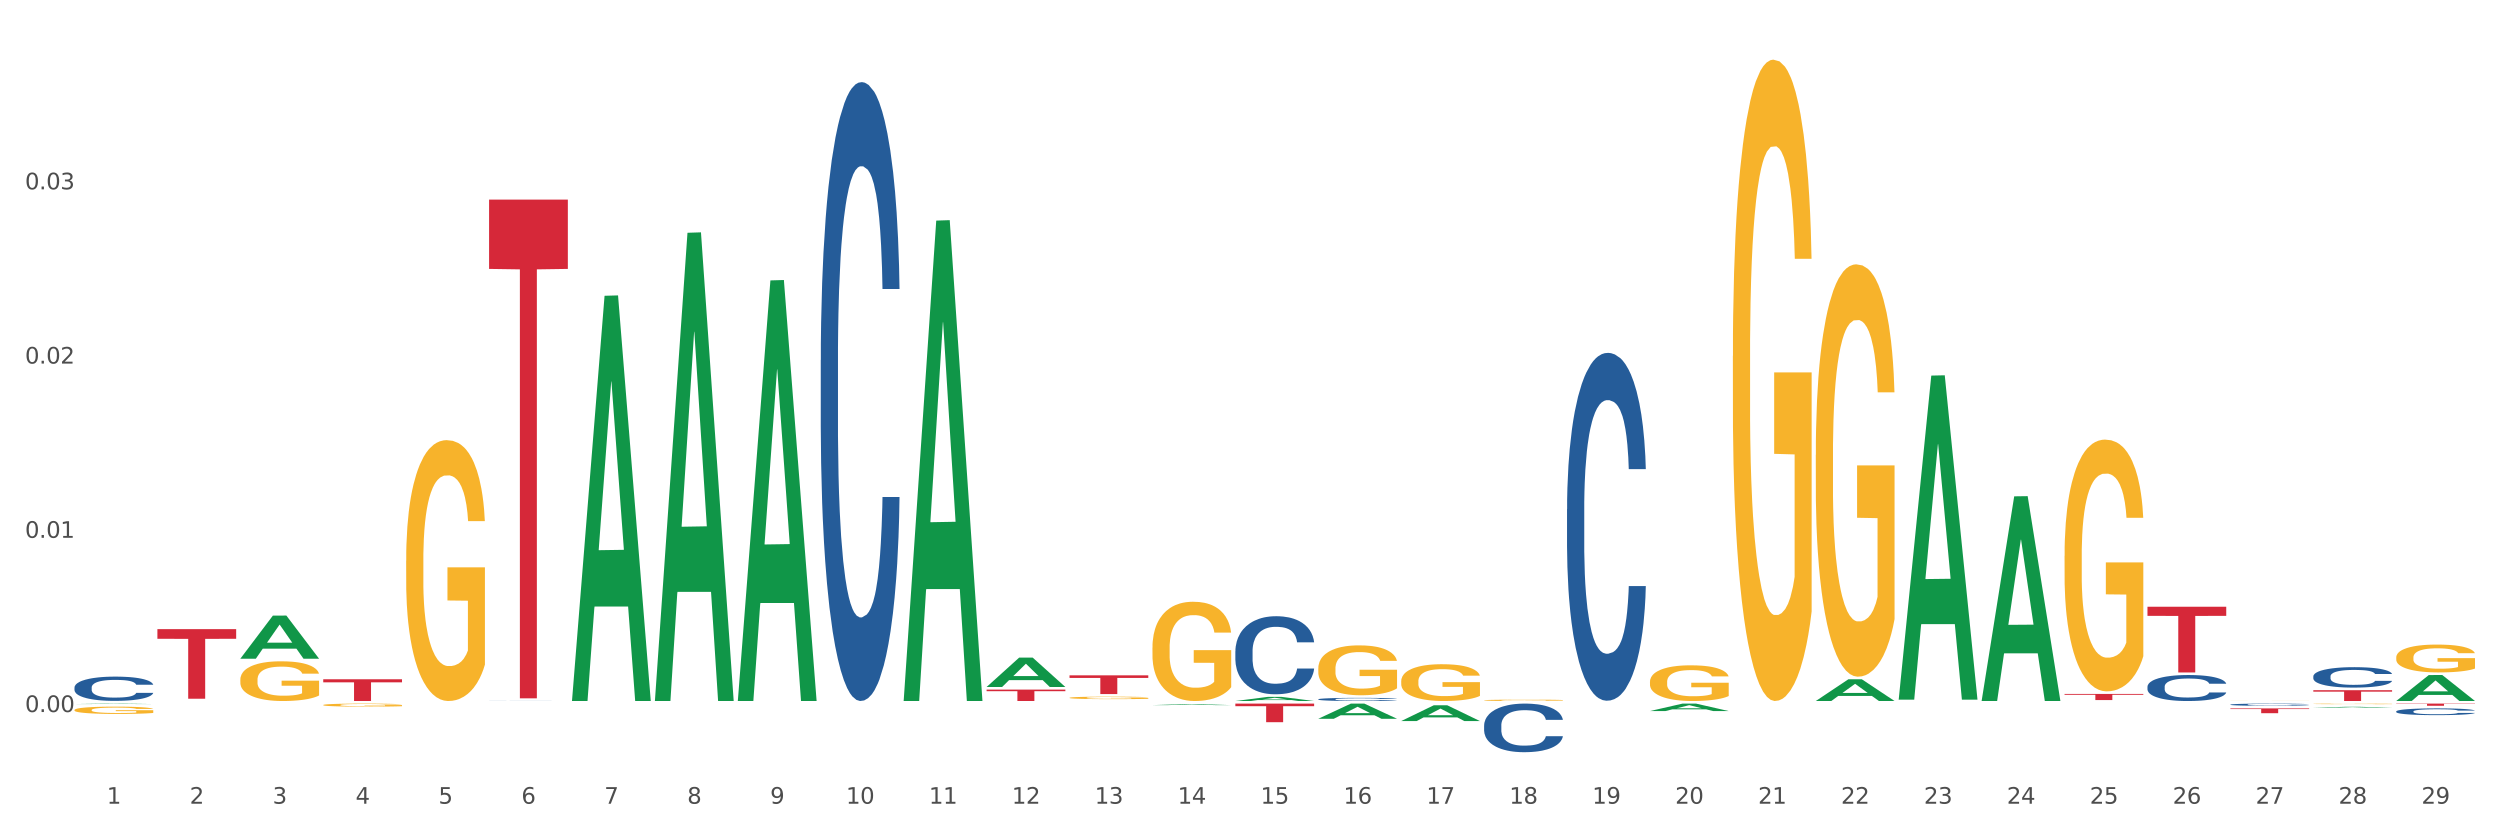 <?xml version="1.0" encoding="utf-8" standalone="no"?>
<!DOCTYPE svg PUBLIC "-//W3C//DTD SVG 1.1//EN"
  "http://www.w3.org/Graphics/SVG/1.1/DTD/svg11.dtd">
<svg xmlns:xlink="http://www.w3.org/1999/xlink" width="1080pt" height="360pt" viewBox="0 0 1080 360" xmlns="http://www.w3.org/2000/svg" version="1.1">
 <rect x="0" y="0" width="1080" height="360" fill="#333333" stroke="none"/>
 <defs>
  <style type="text/css">*{stroke-linejoin: round; stroke-linecap: butt}</style>
 </defs>
 <g id="figure_1">
  <g id="patch_1">
   <path d="M 0 360 
L 1080 360 
L 1080 0 
L 0 0 
z
" style="fill: #ffffff; stroke: #ffffff; stroke-linejoin: miter"/>
  </g>
  <g id="axes_1">
   <g id="matplotlib.axis_1">
    <g id="xtick_1">
     <g id="text_1">
      <!-- 1 -->
      <g style="fill: #4d4d4d" transform="translate(46.136 347.204) scale(0.096 -0.096)">
       <defs>
        <path id="DejaVuSans-31" d="M 794 531 
L 1825 531 
L 1825 4091 
L 703 3866 
L 703 4441 
L 1819 4666 
L 2450 4666 
L 2450 531 
L 3481 531 
L 3481 0 
L 794 0 
L 794 531 
z
" transform="scale(0.016)"/>
       </defs>
       <use xlink:href="#DejaVuSans-31"/>
      </g>
     </g>
    </g>
    <g id="xtick_2">
     <g id="text_2">
      <!-- 2 -->
      <g style="fill: #4d4d4d" transform="translate(81.957 347.204) scale(0.096 -0.096)">
       <defs>
        <path id="DejaVuSans-32" d="M 1228 531 
L 3431 531 
L 3431 0 
L 469 0 
L 469 531 
Q 828 903 1448 1529 
Q 2069 2156 2228 2338 
Q 2531 2678 2651 2914 
Q 2772 3150 2772 3378 
Q 2772 3750 2511 3984 
Q 2250 4219 1831 4219 
Q 1534 4219 1204 4116 
Q 875 4013 500 3803 
L 500 4441 
Q 881 4594 1212 4672 
Q 1544 4750 1819 4750 
Q 2544 4750 2975 4387 
Q 3406 4025 3406 3419 
Q 3406 3131 3298 2873 
Q 3191 2616 2906 2266 
Q 2828 2175 2409 1742 
Q 1991 1309 1228 531 
z
" transform="scale(0.016)"/>
       </defs>
       <use xlink:href="#DejaVuSans-32"/>
      </g>
     </g>
    </g>
    <g id="xtick_3">
     <g id="text_3">
      <!-- 3 -->
      <g style="fill: #4d4d4d" transform="translate(117.779 347.204) scale(0.096 -0.096)">
       <defs>
        <path id="DejaVuSans-33" d="M 2597 2516 
Q 3050 2419 3304 2112 
Q 3559 1806 3559 1356 
Q 3559 666 3084 287 
Q 2609 -91 1734 -91 
Q 1441 -91 1130 -33 
Q 819 25 488 141 
L 488 750 
Q 750 597 1062 519 
Q 1375 441 1716 441 
Q 2309 441 2620 675 
Q 2931 909 2931 1356 
Q 2931 1769 2642 2001 
Q 2353 2234 1838 2234 
L 1294 2234 
L 1294 2753 
L 1863 2753 
Q 2328 2753 2575 2939 
Q 2822 3125 2822 3475 
Q 2822 3834 2567 4026 
Q 2313 4219 1838 4219 
Q 1578 4219 1281 4162 
Q 984 4106 628 3988 
L 628 4550 
Q 988 4650 1302 4700 
Q 1616 4750 1894 4750 
Q 2613 4750 3031 4423 
Q 3450 4097 3450 3541 
Q 3450 3153 3228 2886 
Q 3006 2619 2597 2516 
z
" transform="scale(0.016)"/>
       </defs>
       <use xlink:href="#DejaVuSans-33"/>
      </g>
     </g>
    </g>
    <g id="xtick_4">
     <g id="text_4">
      <!-- 4 -->
      <g style="fill: #4d4d4d" transform="translate(153.6 347.204) scale(0.096 -0.096)">
       <defs>
        <path id="DejaVuSans-34" d="M 2419 4116 
L 825 1625 
L 2419 1625 
L 2419 4116 
z
M 2253 4666 
L 3047 4666 
L 3047 1625 
L 3713 1625 
L 3713 1100 
L 3047 1100 
L 3047 0 
L 2419 0 
L 2419 1100 
L 313 1100 
L 313 1709 
L 2253 4666 
z
" transform="scale(0.016)"/>
       </defs>
       <use xlink:href="#DejaVuSans-34"/>
      </g>
     </g>
    </g>
    <g id="xtick_5">
     <g id="text_5">
      <!-- 5 -->
      <g style="fill: #4d4d4d" transform="translate(189.421 347.204) scale(0.096 -0.096)">
       <defs>
        <path id="DejaVuSans-35" d="M 691 4666 
L 3169 4666 
L 3169 4134 
L 1269 4134 
L 1269 2991 
Q 1406 3038 1543 3061 
Q 1681 3084 1819 3084 
Q 2600 3084 3056 2656 
Q 3513 2228 3513 1497 
Q 3513 744 3044 326 
Q 2575 -91 1722 -91 
Q 1428 -91 1123 -41 
Q 819 9 494 109 
L 494 744 
Q 775 591 1075 516 
Q 1375 441 1709 441 
Q 2250 441 2565 725 
Q 2881 1009 2881 1497 
Q 2881 1984 2565 2268 
Q 2250 2553 1709 2553 
Q 1456 2553 1204 2497 
Q 953 2441 691 2322 
L 691 4666 
z
" transform="scale(0.016)"/>
       </defs>
       <use xlink:href="#DejaVuSans-35"/>
      </g>
     </g>
    </g>
    <g id="xtick_6">
     <g id="text_6">
      <!-- 6 -->
      <g style="fill: #4d4d4d" transform="translate(225.242 347.204) scale(0.096 -0.096)">
       <defs>
        <path id="DejaVuSans-36" d="M 2113 2584 
Q 1688 2584 1439 2293 
Q 1191 2003 1191 1497 
Q 1191 994 1439 701 
Q 1688 409 2113 409 
Q 2538 409 2786 701 
Q 3034 994 3034 1497 
Q 3034 2003 2786 2293 
Q 2538 2584 2113 2584 
z
M 3366 4563 
L 3366 3988 
Q 3128 4100 2886 4159 
Q 2644 4219 2406 4219 
Q 1781 4219 1451 3797 
Q 1122 3375 1075 2522 
Q 1259 2794 1537 2939 
Q 1816 3084 2150 3084 
Q 2853 3084 3261 2657 
Q 3669 2231 3669 1497 
Q 3669 778 3244 343 
Q 2819 -91 2113 -91 
Q 1303 -91 875 529 
Q 447 1150 447 2328 
Q 447 3434 972 4092 
Q 1497 4750 2381 4750 
Q 2619 4750 2861 4703 
Q 3103 4656 3366 4563 
z
" transform="scale(0.016)"/>
       </defs>
       <use xlink:href="#DejaVuSans-36"/>
      </g>
     </g>
    </g>
    <g id="xtick_7">
     <g id="text_7">
      <!-- 7 -->
      <g style="fill: #4d4d4d" transform="translate(261.064 347.204) scale(0.096 -0.096)">
       <defs>
        <path id="DejaVuSans-37" d="M 525 4666 
L 3525 4666 
L 3525 4397 
L 1831 0 
L 1172 0 
L 2766 4134 
L 525 4134 
L 525 4666 
z
" transform="scale(0.016)"/>
       </defs>
       <use xlink:href="#DejaVuSans-37"/>
      </g>
     </g>
    </g>
    <g id="xtick_8">
     <g id="text_8">
      <!-- 8 -->
      <g style="fill: #4d4d4d" transform="translate(296.885 347.204) scale(0.096 -0.096)">
       <defs>
        <path id="DejaVuSans-38" d="M 2034 2216 
Q 1584 2216 1326 1975 
Q 1069 1734 1069 1313 
Q 1069 891 1326 650 
Q 1584 409 2034 409 
Q 2484 409 2743 651 
Q 3003 894 3003 1313 
Q 3003 1734 2745 1975 
Q 2488 2216 2034 2216 
z
M 1403 2484 
Q 997 2584 770 2862 
Q 544 3141 544 3541 
Q 544 4100 942 4425 
Q 1341 4750 2034 4750 
Q 2731 4750 3128 4425 
Q 3525 4100 3525 3541 
Q 3525 3141 3298 2862 
Q 3072 2584 2669 2484 
Q 3125 2378 3379 2068 
Q 3634 1759 3634 1313 
Q 3634 634 3220 271 
Q 2806 -91 2034 -91 
Q 1263 -91 848 271 
Q 434 634 434 1313 
Q 434 1759 690 2068 
Q 947 2378 1403 2484 
z
M 1172 3481 
Q 1172 3119 1398 2916 
Q 1625 2713 2034 2713 
Q 2441 2713 2670 2916 
Q 2900 3119 2900 3481 
Q 2900 3844 2670 4047 
Q 2441 4250 2034 4250 
Q 1625 4250 1398 4047 
Q 1172 3844 1172 3481 
z
" transform="scale(0.016)"/>
       </defs>
       <use xlink:href="#DejaVuSans-38"/>
      </g>
     </g>
    </g>
    <g id="xtick_9">
     <g id="text_9">
      <!-- 9 -->
      <g style="fill: #4d4d4d" transform="translate(332.706 347.204) scale(0.096 -0.096)">
       <defs>
        <path id="DejaVuSans-39" d="M 703 97 
L 703 672 
Q 941 559 1184 500 
Q 1428 441 1663 441 
Q 2288 441 2617 861 
Q 2947 1281 2994 2138 
Q 2813 1869 2534 1725 
Q 2256 1581 1919 1581 
Q 1219 1581 811 2004 
Q 403 2428 403 3163 
Q 403 3881 828 4315 
Q 1253 4750 1959 4750 
Q 2769 4750 3195 4129 
Q 3622 3509 3622 2328 
Q 3622 1225 3098 567 
Q 2575 -91 1691 -91 
Q 1453 -91 1209 -44 
Q 966 3 703 97 
z
M 1959 2075 
Q 2384 2075 2632 2365 
Q 2881 2656 2881 3163 
Q 2881 3666 2632 3958 
Q 2384 4250 1959 4250 
Q 1534 4250 1286 3958 
Q 1038 3666 1038 3163 
Q 1038 2656 1286 2365 
Q 1534 2075 1959 2075 
z
" transform="scale(0.016)"/>
       </defs>
       <use xlink:href="#DejaVuSans-39"/>
      </g>
     </g>
    </g>
    <g id="xtick_10">
     <g id="text_10">
      <!-- 10 -->
      <g style="fill: #4d4d4d" transform="translate(365.473 347.204) scale(0.096 -0.096)">
       <defs>
        <path id="DejaVuSans-30" d="M 2034 4250 
Q 1547 4250 1301 3770 
Q 1056 3291 1056 2328 
Q 1056 1369 1301 889 
Q 1547 409 2034 409 
Q 2525 409 2770 889 
Q 3016 1369 3016 2328 
Q 3016 3291 2770 3770 
Q 2525 4250 2034 4250 
z
M 2034 4750 
Q 2819 4750 3233 4129 
Q 3647 3509 3647 2328 
Q 3647 1150 3233 529 
Q 2819 -91 2034 -91 
Q 1250 -91 836 529 
Q 422 1150 422 2328 
Q 422 3509 836 4129 
Q 1250 4750 2034 4750 
z
" transform="scale(0.016)"/>
       </defs>
       <use xlink:href="#DejaVuSans-31"/>
       <use xlink:href="#DejaVuSans-30" transform="translate(63.623 0)"/>
      </g>
     </g>
    </g>
    <g id="xtick_11">
     <g id="text_11">
      <!-- 11 -->
      <g style="fill: #4d4d4d" transform="translate(401.295 347.204) scale(0.096 -0.096)">
       <use xlink:href="#DejaVuSans-31"/>
       <use xlink:href="#DejaVuSans-31" transform="translate(63.623 0)"/>
      </g>
     </g>
    </g>
    <g id="xtick_12">
     <g id="text_12">
      <!-- 12 -->
      <g style="fill: #4d4d4d" transform="translate(437.116 347.204) scale(0.096 -0.096)">
       <use xlink:href="#DejaVuSans-31"/>
       <use xlink:href="#DejaVuSans-32" transform="translate(63.623 0)"/>
      </g>
     </g>
    </g>
    <g id="xtick_13">
     <g id="text_13">
      <!-- 13 -->
      <g style="fill: #4d4d4d" transform="translate(472.937 347.204) scale(0.096 -0.096)">
       <use xlink:href="#DejaVuSans-31"/>
       <use xlink:href="#DejaVuSans-33" transform="translate(63.623 0)"/>
      </g>
     </g>
    </g>
    <g id="xtick_14">
     <g id="text_14">
      <!-- 14 -->
      <g style="fill: #4d4d4d" transform="translate(508.758 347.204) scale(0.096 -0.096)">
       <use xlink:href="#DejaVuSans-31"/>
       <use xlink:href="#DejaVuSans-34" transform="translate(63.623 0)"/>
      </g>
     </g>
    </g>
    <g id="xtick_15">
     <g id="text_15">
      <!-- 15 -->
      <g style="fill: #4d4d4d" transform="translate(544.58 347.204) scale(0.096 -0.096)">
       <use xlink:href="#DejaVuSans-31"/>
       <use xlink:href="#DejaVuSans-35" transform="translate(63.623 0)"/>
      </g>
     </g>
    </g>
    <g id="xtick_16">
     <g id="text_16">
      <!-- 16 -->
      <g style="fill: #4d4d4d" transform="translate(580.401 347.204) scale(0.096 -0.096)">
       <use xlink:href="#DejaVuSans-31"/>
       <use xlink:href="#DejaVuSans-36" transform="translate(63.623 0)"/>
      </g>
     </g>
    </g>
    <g id="xtick_17">
     <g id="text_17">
      <!-- 17 -->
      <g style="fill: #4d4d4d" transform="translate(616.222 347.204) scale(0.096 -0.096)">
       <use xlink:href="#DejaVuSans-31"/>
       <use xlink:href="#DejaVuSans-37" transform="translate(63.623 0)"/>
      </g>
     </g>
    </g>
    <g id="xtick_18">
     <g id="text_18">
      <!-- 18 -->
      <g style="fill: #4d4d4d" transform="translate(652.043 347.204) scale(0.096 -0.096)">
       <use xlink:href="#DejaVuSans-31"/>
       <use xlink:href="#DejaVuSans-38" transform="translate(63.623 0)"/>
      </g>
     </g>
    </g>
    <g id="xtick_19">
     <g id="text_19">
      <!-- 19 -->
      <g style="fill: #4d4d4d" transform="translate(687.864 347.204) scale(0.096 -0.096)">
       <use xlink:href="#DejaVuSans-31"/>
       <use xlink:href="#DejaVuSans-39" transform="translate(63.623 0)"/>
      </g>
     </g>
    </g>
    <g id="xtick_20">
     <g id="text_20">
      <!-- 20 -->
      <g style="fill: #4d4d4d" transform="translate(723.686 347.204) scale(0.096 -0.096)">
       <use xlink:href="#DejaVuSans-32"/>
       <use xlink:href="#DejaVuSans-30" transform="translate(63.623 0)"/>
      </g>
     </g>
    </g>
    <g id="xtick_21">
     <g id="text_21">
      <!-- 21 -->
      <g style="fill: #4d4d4d" transform="translate(759.507 347.204) scale(0.096 -0.096)">
       <use xlink:href="#DejaVuSans-32"/>
       <use xlink:href="#DejaVuSans-31" transform="translate(63.623 0)"/>
      </g>
     </g>
    </g>
    <g id="xtick_22">
     <g id="text_22">
      <!-- 22 -->
      <g style="fill: #4d4d4d" transform="translate(795.328 347.204) scale(0.096 -0.096)">
       <use xlink:href="#DejaVuSans-32"/>
       <use xlink:href="#DejaVuSans-32" transform="translate(63.623 0)"/>
      </g>
     </g>
    </g>
    <g id="xtick_23">
     <g id="text_23">
      <!-- 23 -->
      <g style="fill: #4d4d4d" transform="translate(831.149 347.204) scale(0.096 -0.096)">
       <use xlink:href="#DejaVuSans-32"/>
       <use xlink:href="#DejaVuSans-33" transform="translate(63.623 0)"/>
      </g>
     </g>
    </g>
    <g id="xtick_24">
     <g id="text_24">
      <!-- 24 -->
      <g style="fill: #4d4d4d" transform="translate(866.971 347.204) scale(0.096 -0.096)">
       <use xlink:href="#DejaVuSans-32"/>
       <use xlink:href="#DejaVuSans-34" transform="translate(63.623 0)"/>
      </g>
     </g>
    </g>
    <g id="xtick_25">
     <g id="text_25">
      <!-- 25 -->
      <g style="fill: #4d4d4d" transform="translate(902.792 347.204) scale(0.096 -0.096)">
       <use xlink:href="#DejaVuSans-32"/>
       <use xlink:href="#DejaVuSans-35" transform="translate(63.623 0)"/>
      </g>
     </g>
    </g>
    <g id="xtick_26">
     <g id="text_26">
      <!-- 26 -->
      <g style="fill: #4d4d4d" transform="translate(938.613 347.204) scale(0.096 -0.096)">
       <use xlink:href="#DejaVuSans-32"/>
       <use xlink:href="#DejaVuSans-36" transform="translate(63.623 0)"/>
      </g>
     </g>
    </g>
    <g id="xtick_27">
     <g id="text_27">
      <!-- 27 -->
      <g style="fill: #4d4d4d" transform="translate(974.434 347.204) scale(0.096 -0.096)">
       <use xlink:href="#DejaVuSans-32"/>
       <use xlink:href="#DejaVuSans-37" transform="translate(63.623 0)"/>
      </g>
     </g>
    </g>
    <g id="xtick_28">
     <g id="text_28">
      <!-- 28 -->
      <g style="fill: #4d4d4d" transform="translate(1010.256 347.204) scale(0.096 -0.096)">
       <use xlink:href="#DejaVuSans-32"/>
       <use xlink:href="#DejaVuSans-38" transform="translate(63.623 0)"/>
      </g>
     </g>
    </g>
    <g id="xtick_29">
     <g id="text_29">
      <!-- 29 -->
      <g style="fill: #4d4d4d" transform="translate(1046.077 347.204) scale(0.096 -0.096)">
       <use xlink:href="#DejaVuSans-32"/>
       <use xlink:href="#DejaVuSans-39" transform="translate(63.623 0)"/>
      </g>
     </g>
    </g>
    <g id="xtick_30"/>
    <g id="xtick_31"/>
    <g id="xtick_32"/>
    <g id="xtick_33"/>
    <g id="xtick_34"/>
    <g id="xtick_35"/>
    <g id="xtick_36"/>
    <g id="xtick_37"/>
    <g id="xtick_38"/>
    <g id="xtick_39"/>
    <g id="xtick_40"/>
    <g id="xtick_41"/>
    <g id="xtick_42"/>
    <g id="xtick_43"/>
    <g id="xtick_44"/>
    <g id="xtick_45"/>
    <g id="xtick_46"/>
    <g id="xtick_47"/>
    <g id="xtick_48"/>
    <g id="xtick_49"/>
    <g id="xtick_50"/>
    <g id="xtick_51"/>
    <g id="xtick_52"/>
    <g id="xtick_53"/>
    <g id="xtick_54"/>
    <g id="xtick_55"/>
    <g id="xtick_56"/>
    <g id="xtick_57"/>
   </g>
   <g id="matplotlib.axis_2">
    <g id="ytick_1">
     <g id="text_30">
      <!-- 0.00 -->
      <g style="fill: #4d4d4d" transform="translate(10.8 307.601) scale(0.096 -0.096)">
       <defs>
        <path id="DejaVuSans-2e" d="M 684 794 
L 1344 794 
L 1344 0 
L 684 0 
L 684 794 
z
" transform="scale(0.016)"/>
       </defs>
       <use xlink:href="#DejaVuSans-30"/>
       <use xlink:href="#DejaVuSans-2e" transform="translate(63.623 0)"/>
       <use xlink:href="#DejaVuSans-30" transform="translate(95.41 0)"/>
       <use xlink:href="#DejaVuSans-30" transform="translate(159.033 0)"/>
      </g>
     </g>
    </g>
    <g id="ytick_2">
     <g id="text_31">
      <!-- 0.01 -->
      <g style="fill: #4d4d4d" transform="translate(10.8 232.333) scale(0.096 -0.096)">
       <use xlink:href="#DejaVuSans-30"/>
       <use xlink:href="#DejaVuSans-2e" transform="translate(63.623 0)"/>
       <use xlink:href="#DejaVuSans-30" transform="translate(95.41 0)"/>
       <use xlink:href="#DejaVuSans-31" transform="translate(159.033 0)"/>
      </g>
     </g>
    </g>
    <g id="ytick_3">
     <g id="text_32">
      <!-- 0.02 -->
      <g style="fill: #4d4d4d" transform="translate(10.8 157.065) scale(0.096 -0.096)">
       <use xlink:href="#DejaVuSans-30"/>
       <use xlink:href="#DejaVuSans-2e" transform="translate(63.623 0)"/>
       <use xlink:href="#DejaVuSans-30" transform="translate(95.41 0)"/>
       <use xlink:href="#DejaVuSans-32" transform="translate(159.033 0)"/>
      </g>
     </g>
    </g>
    <g id="ytick_4">
     <g id="text_33">
      <!-- 0.03 -->
      <g style="fill: #4d4d4d" transform="translate(10.8 81.798) scale(0.096 -0.096)">
       <use xlink:href="#DejaVuSans-30"/>
       <use xlink:href="#DejaVuSans-2e" transform="translate(63.623 0)"/>
       <use xlink:href="#DejaVuSans-30" transform="translate(95.41 0)"/>
       <use xlink:href="#DejaVuSans-33" transform="translate(159.033 0)"/>
      </g>
     </g>
    </g>
    <g id="ytick_5"/>
    <g id="ytick_6"/>
    <g id="ytick_7"/>
    <g id="ytick_8"/>
   </g>
   <g id="PolyCollection_1">
    <path d="M 32.175 304.155 
L 32.21 304.155 
L 46.243 303.954 
L 52.067 303.953 
L 66.205 304.156 
L 59.469 304.156 
L 56.417 304.109 
L 41.928 304.109 
L 41.823 304.109 
L 38.876 304.156 
L 32.175 304.156 
L 32.175 304.155 
L 43.752 304.08 
L 54.593 304.08 
L 49.225 303.996 
L 49.155 303.996 
L 49.085 303.997 
L 43.717 304.08 
L 43.752 304.08 
L 32.175 304.155 
z
" clip-path="url(#p50ed154aa4)" style="fill: #109648"/>
    <path d="M 927.706 296.655 
L 927.746 296.645 
L 927.746 296.358 
L 927.867 295.968 
L 928.309 295.25 
L 928.873 294.706 
L 929.838 294.07 
L 930.361 293.803 
L 931.045 293.506 
L 932.453 293.024 
L 934.062 292.614 
L 935.188 292.388 
L 936.033 292.244 
L 937.923 291.988 
L 939.009 291.875 
L 940.136 291.783 
L 941.101 291.721 
L 942.71 291.649 
L 943.997 291.619 
L 945.485 291.608 
L 946.732 291.619 
L 948.382 291.66 
L 950.795 291.783 
L 951.72 291.854 
L 952.967 291.978 
L 954.254 292.142 
L 955.3 292.306 
L 956.507 292.542 
L 957.754 292.849 
L 958.961 293.239 
L 959.805 293.598 
L 960.489 293.978 
L 961.093 294.439 
L 961.535 294.942 
L 961.736 295.363 
L 954.375 295.363 
L 954.174 294.983 
L 953.772 294.573 
L 953.37 294.296 
L 952.927 294.07 
L 952.243 293.814 
L 951.64 293.65 
L 950.634 293.455 
L 949.709 293.332 
L 948.945 293.26 
L 948.02 293.198 
L 946.049 293.137 
L 944.641 293.137 
L 943.756 293.157 
L 942.67 293.209 
L 941.745 293.28 
L 940.658 293.403 
L 939.814 293.537 
L 938.969 293.711 
L 938.486 293.834 
L 937.762 294.06 
L 937.28 294.245 
L 936.636 294.563 
L 936.274 294.788 
L 935.63 295.373 
L 935.349 295.804 
L 935.228 296.101 
L 935.148 296.429 
L 935.148 298.03 
L 935.389 298.748 
L 935.59 299.055 
L 935.912 299.404 
L 936.515 299.856 
L 937.4 300.297 
L 938.325 300.615 
L 939.09 300.81 
L 939.814 300.953 
L 940.538 301.066 
L 941.423 301.169 
L 942.147 301.23 
L 943.233 301.292 
L 944.52 301.322 
L 945.526 301.322 
L 947.577 301.271 
L 948.502 301.22 
L 949.387 301.148 
L 950.353 301.035 
L 951.117 300.912 
L 951.559 300.82 
L 952.283 300.625 
L 952.847 300.42 
L 953.329 300.184 
L 953.651 299.979 
L 954.013 299.671 
L 954.295 299.322 
L 954.375 299.138 
L 961.736 299.138 
L 961.575 299.507 
L 961.294 299.866 
L 960.731 300.348 
L 960.288 300.625 
L 959.604 300.963 
L 958.88 301.251 
L 957.875 301.569 
L 956.95 301.805 
L 955.984 302.01 
L 954.938 302.194 
L 953.048 302.451 
L 952.364 302.523 
L 950.916 302.646 
L 949.79 302.717 
L 948.14 302.789 
L 946.451 302.83 
L 944.681 302.841 
L 943.112 302.82 
L 941.383 302.759 
L 940.296 302.697 
L 939.09 302.605 
L 937.682 302.461 
L 936.354 302.287 
L 935.107 302.081 
L 933.941 301.846 
L 932.855 301.579 
L 931.447 301.138 
L 930.401 300.707 
L 929.637 300.307 
L 929.114 299.968 
L 928.591 299.538 
L 928.309 299.24 
L 927.867 298.522 
L 927.706 297.855 
L 927.706 296.655 
z
" clip-path="url(#p50ed154aa4)" style="fill: #255c99"/>
    <path d="M 641.136 313.387 
L 641.176 313.368 
L 641.176 312.831 
L 641.297 312.103 
L 641.74 310.76 
L 642.303 309.744 
L 643.268 308.555 
L 643.791 308.057 
L 644.475 307.501 
L 645.883 306.599 
L 647.492 305.832 
L 648.618 305.411 
L 649.463 305.142 
L 651.353 304.663 
L 652.439 304.452 
L 653.566 304.279 
L 654.531 304.164 
L 656.14 304.03 
L 657.427 303.973 
L 658.916 303.953 
L 660.162 303.973 
L 661.812 304.049 
L 664.225 304.279 
L 665.15 304.414 
L 666.397 304.644 
L 667.685 304.95 
L 668.73 305.257 
L 669.937 305.698 
L 671.184 306.273 
L 672.391 307.002 
L 673.236 307.673 
L 673.919 308.383 
L 674.523 309.246 
L 674.965 310.185 
L 675.166 310.971 
L 667.805 310.971 
L 667.604 310.262 
L 667.202 309.495 
L 666.8 308.977 
L 666.357 308.555 
L 665.673 308.076 
L 665.07 307.769 
L 664.064 307.405 
L 663.139 307.175 
L 662.375 307.04 
L 661.45 306.925 
L 659.479 306.81 
L 658.071 306.81 
L 657.186 306.849 
L 656.1 306.945 
L 655.175 307.079 
L 654.089 307.309 
L 653.244 307.558 
L 652.399 307.884 
L 651.916 308.114 
L 651.192 308.536 
L 650.71 308.881 
L 650.066 309.476 
L 649.704 309.897 
L 649.06 310.99 
L 648.779 311.796 
L 648.658 312.352 
L 648.578 312.965 
L 648.578 315.957 
L 648.819 317.299 
L 649.02 317.874 
L 649.342 318.526 
L 649.945 319.37 
L 650.83 320.194 
L 651.755 320.789 
L 652.52 321.153 
L 653.244 321.421 
L 653.968 321.632 
L 654.853 321.824 
L 655.577 321.939 
L 656.663 322.054 
L 657.95 322.112 
L 658.956 322.112 
L 661.007 322.016 
L 661.932 321.92 
L 662.817 321.786 
L 663.783 321.575 
L 664.547 321.345 
L 664.989 321.172 
L 665.713 320.808 
L 666.277 320.424 
L 666.759 319.983 
L 667.081 319.6 
L 667.443 319.025 
L 667.725 318.373 
L 667.805 318.027 
L 675.166 318.027 
L 675.005 318.718 
L 674.724 319.389 
L 674.161 320.29 
L 673.718 320.808 
L 673.034 321.441 
L 672.31 321.977 
L 671.305 322.572 
L 670.38 323.013 
L 669.414 323.396 
L 668.368 323.742 
L 666.478 324.221 
L 665.794 324.355 
L 664.346 324.585 
L 663.22 324.719 
L 661.57 324.854 
L 659.881 324.93 
L 658.111 324.95 
L 656.542 324.911 
L 654.813 324.796 
L 653.727 324.681 
L 652.52 324.508 
L 651.112 324.24 
L 649.784 323.914 
L 648.538 323.531 
L 647.371 323.09 
L 646.285 322.591 
L 644.877 321.767 
L 643.831 320.961 
L 643.067 320.213 
L 642.544 319.581 
L 642.021 318.775 
L 641.74 318.219 
L 641.297 316.877 
L 641.136 315.631 
L 641.136 313.387 
z
" clip-path="url(#p50ed154aa4)" style="fill: #255c99"/>
    <path d="M 676.957 219.961 
L 676.998 219.824 
L 676.998 215.981 
L 677.118 210.766 
L 677.561 201.159 
L 678.124 193.885 
L 679.089 185.376 
L 679.612 181.808 
L 680.296 177.828 
L 681.704 171.377 
L 683.313 165.887 
L 684.439 162.868 
L 685.284 160.947 
L 687.174 157.516 
L 688.261 156.006 
L 689.387 154.771 
L 690.352 153.947 
L 691.961 152.987 
L 693.248 152.575 
L 694.737 152.438 
L 695.984 152.575 
L 697.633 153.124 
L 700.046 154.771 
L 700.972 155.731 
L 702.219 157.378 
L 703.506 159.574 
L 704.552 161.77 
L 705.758 164.927 
L 707.005 169.044 
L 708.212 174.259 
L 709.057 179.063 
L 709.741 184.141 
L 710.344 190.317 
L 710.786 197.042 
L 710.988 202.669 
L 703.626 202.669 
L 703.425 197.591 
L 703.023 192.101 
L 702.621 188.395 
L 702.178 185.376 
L 701.495 181.945 
L 700.891 179.749 
L 699.886 177.141 
L 698.96 175.495 
L 698.196 174.534 
L 697.271 173.71 
L 695.3 172.887 
L 693.892 172.887 
L 693.007 173.161 
L 691.921 173.848 
L 690.996 174.808 
L 689.91 176.455 
L 689.065 178.239 
L 688.22 180.573 
L 687.738 182.219 
L 687.014 185.239 
L 686.531 187.709 
L 685.887 191.964 
L 685.525 194.983 
L 684.882 202.806 
L 684.6 208.57 
L 684.479 212.55 
L 684.399 216.942 
L 684.399 238.352 
L 684.64 247.959 
L 684.841 252.076 
L 685.163 256.743 
L 685.767 262.781 
L 686.652 268.683 
L 687.577 272.937 
L 688.341 275.545 
L 689.065 277.466 
L 689.789 278.976 
L 690.674 280.349 
L 691.398 281.172 
L 692.484 281.995 
L 693.771 282.407 
L 694.777 282.407 
L 696.828 281.721 
L 697.754 281.035 
L 698.639 280.074 
L 699.604 278.564 
L 700.368 276.917 
L 700.811 275.682 
L 701.535 273.075 
L 702.098 270.33 
L 702.581 267.173 
L 702.902 264.428 
L 703.264 260.311 
L 703.546 255.645 
L 703.626 253.174 
L 710.988 253.174 
L 710.827 258.115 
L 710.545 262.919 
L 709.982 269.369 
L 709.539 273.075 
L 708.856 277.604 
L 708.132 281.447 
L 707.126 285.701 
L 706.201 288.858 
L 705.235 291.603 
L 704.19 294.073 
L 702.299 297.504 
L 701.615 298.465 
L 700.167 300.112 
L 699.041 301.072 
L 697.392 302.033 
L 695.702 302.582 
L 693.932 302.719 
L 692.363 302.445 
L 690.634 301.621 
L 689.548 300.798 
L 688.341 299.563 
L 686.933 297.641 
L 685.606 295.308 
L 684.359 292.563 
L 683.192 289.407 
L 682.106 285.838 
L 680.698 279.937 
L 679.652 274.173 
L 678.888 268.82 
L 678.365 264.291 
L 677.842 258.527 
L 677.561 254.547 
L 677.118 244.94 
L 676.957 236.019 
L 676.957 219.961 
z
" clip-path="url(#p50ed154aa4)" style="fill: #255c99"/>
    <path d="M 569.494 302.087 
L 569.534 302.086 
L 569.534 302.051 
L 569.655 302.003 
L 570.097 301.916 
L 570.66 301.85 
L 571.626 301.772 
L 572.148 301.74 
L 572.832 301.704 
L 574.24 301.645 
L 575.849 301.595 
L 576.975 301.567 
L 577.82 301.55 
L 579.711 301.519 
L 580.797 301.505 
L 581.923 301.494 
L 582.889 301.486 
L 584.498 301.477 
L 585.785 301.474 
L 587.273 301.472 
L 588.52 301.474 
L 590.169 301.479 
L 592.583 301.494 
L 593.508 301.502 
L 594.755 301.517 
L 596.042 301.537 
L 597.088 301.557 
L 598.295 301.586 
L 599.542 301.624 
L 600.748 301.671 
L 601.593 301.715 
L 602.277 301.761 
L 602.88 301.817 
L 603.323 301.878 
L 603.524 301.93 
L 596.163 301.93 
L 595.962 301.883 
L 595.559 301.833 
L 595.157 301.8 
L 594.715 301.772 
L 594.031 301.741 
L 593.427 301.721 
L 592.422 301.697 
L 591.497 301.682 
L 590.732 301.674 
L 589.807 301.666 
L 587.836 301.659 
L 586.428 301.659 
L 585.543 301.661 
L 584.457 301.667 
L 583.532 301.676 
L 582.446 301.691 
L 581.601 301.707 
L 580.757 301.729 
L 580.274 301.744 
L 579.55 301.771 
L 579.067 301.793 
L 578.424 301.832 
L 578.062 301.86 
L 577.418 301.931 
L 577.136 301.983 
L 577.016 302.02 
L 576.935 302.06 
L 576.935 302.255 
L 577.177 302.342 
L 577.378 302.38 
L 577.7 302.422 
L 578.303 302.477 
L 579.188 302.531 
L 580.113 302.569 
L 580.877 302.593 
L 581.601 302.611 
L 582.325 302.624 
L 583.21 302.637 
L 583.934 302.644 
L 585.02 302.652 
L 586.308 302.656 
L 587.313 302.656 
L 589.365 302.649 
L 590.29 302.643 
L 591.175 302.634 
L 592.14 302.621 
L 592.904 302.606 
L 593.347 302.594 
L 594.071 302.571 
L 594.634 302.546 
L 595.117 302.517 
L 595.439 302.492 
L 595.801 302.454 
L 596.082 302.412 
L 596.163 302.39 
L 603.524 302.39 
L 603.363 302.434 
L 603.081 302.478 
L 602.518 302.537 
L 602.076 302.571 
L 601.392 302.612 
L 600.668 302.647 
L 599.662 302.686 
L 598.737 302.714 
L 597.772 302.739 
L 596.726 302.762 
L 594.835 302.793 
L 594.151 302.802 
L 592.703 302.817 
L 591.577 302.826 
L 589.928 302.834 
L 588.238 302.839 
L 586.469 302.841 
L 584.9 302.838 
L 583.17 302.831 
L 582.084 302.823 
L 580.877 302.812 
L 579.469 302.794 
L 578.142 302.773 
L 576.895 302.748 
L 575.728 302.719 
L 574.642 302.687 
L 573.235 302.633 
L 572.189 302.581 
L 571.424 302.532 
L 570.902 302.491 
L 570.379 302.438 
L 570.097 302.402 
L 569.655 302.315 
L 569.494 302.233 
L 569.494 302.087 
z
" clip-path="url(#p50ed154aa4)" style="fill: #255c99"/>
    <path d="M 426.209 296.764 
L 426.244 296.752 
L 440.277 284.084 
L 446.101 284.072 
L 460.239 296.788 
L 453.503 296.788 
L 450.451 293.827 
L 435.962 293.827 
L 435.856 293.875 
L 432.909 296.788 
L 426.209 296.788 
L 426.209 296.764 
L 437.786 292.06 
L 448.626 292.048 
L 443.259 286.782 
L 443.189 286.758 
L 443.119 286.794 
L 437.751 292.048 
L 437.786 292.06 
L 426.209 296.764 
z
" clip-path="url(#p50ed154aa4)" style="fill: #109648"/>
    <path d="M 999.349 292.181 
L 999.389 292.173 
L 999.389 291.948 
L 999.509 291.641 
L 999.952 291.077 
L 1000.515 290.65 
L 1001.48 290.15 
L 1002.003 289.94 
L 1002.687 289.707 
L 1004.095 289.328 
L 1005.704 289.005 
L 1006.83 288.828 
L 1007.675 288.715 
L 1009.566 288.513 
L 1010.652 288.425 
L 1011.778 288.352 
L 1012.743 288.304 
L 1014.352 288.247 
L 1015.64 288.223 
L 1017.128 288.215 
L 1018.375 288.223 
L 1020.024 288.256 
L 1022.438 288.352 
L 1023.363 288.409 
L 1024.61 288.505 
L 1025.897 288.634 
L 1026.943 288.763 
L 1028.15 288.949 
L 1029.397 289.191 
L 1030.603 289.497 
L 1031.448 289.779 
L 1032.132 290.077 
L 1032.735 290.44 
L 1033.178 290.835 
L 1033.379 291.166 
L 1026.018 291.166 
L 1025.816 290.867 
L 1025.414 290.545 
L 1025.012 290.327 
L 1024.57 290.15 
L 1023.886 289.948 
L 1023.282 289.819 
L 1022.277 289.666 
L 1021.352 289.57 
L 1020.587 289.513 
L 1019.662 289.465 
L 1017.691 289.416 
L 1016.283 289.416 
L 1015.398 289.432 
L 1014.312 289.473 
L 1013.387 289.529 
L 1012.301 289.626 
L 1011.456 289.731 
L 1010.612 289.868 
L 1010.129 289.965 
L 1009.405 290.142 
L 1008.922 290.287 
L 1008.278 290.537 
L 1007.916 290.714 
L 1007.273 291.174 
L 1006.991 291.512 
L 1006.871 291.746 
L 1006.79 292.004 
L 1006.79 293.262 
L 1007.032 293.826 
L 1007.233 294.068 
L 1007.554 294.342 
L 1008.158 294.696 
L 1009.043 295.043 
L 1009.968 295.293 
L 1010.732 295.446 
L 1011.456 295.559 
L 1012.18 295.648 
L 1013.065 295.728 
L 1013.789 295.777 
L 1014.875 295.825 
L 1016.163 295.849 
L 1017.168 295.849 
L 1019.22 295.809 
L 1020.145 295.769 
L 1021.03 295.712 
L 1021.995 295.624 
L 1022.759 295.527 
L 1023.202 295.454 
L 1023.926 295.301 
L 1024.489 295.14 
L 1024.972 294.954 
L 1025.294 294.793 
L 1025.656 294.551 
L 1025.937 294.277 
L 1026.018 294.132 
L 1033.379 294.132 
L 1033.218 294.422 
L 1032.936 294.705 
L 1032.373 295.083 
L 1031.931 295.301 
L 1031.247 295.567 
L 1030.523 295.793 
L 1029.517 296.043 
L 1028.592 296.228 
L 1027.627 296.389 
L 1026.581 296.534 
L 1024.69 296.736 
L 1024.006 296.792 
L 1022.558 296.889 
L 1021.432 296.946 
L 1019.783 297.002 
L 1018.093 297.034 
L 1016.323 297.042 
L 1014.755 297.026 
L 1013.025 296.978 
L 1011.939 296.929 
L 1010.732 296.857 
L 1009.324 296.744 
L 1007.997 296.607 
L 1006.75 296.446 
L 1005.583 296.26 
L 1004.497 296.051 
L 1003.089 295.704 
L 1002.044 295.366 
L 1001.279 295.051 
L 1000.756 294.785 
L 1000.234 294.447 
L 999.952 294.213 
L 999.509 293.649 
L 999.349 293.125 
L 999.349 292.181 
z
" clip-path="url(#p50ed154aa4)" style="fill: #255c99"/>
    <path d="M 1035.17 307.329 
L 1035.21 307.326 
L 1035.21 307.251 
L 1035.331 307.149 
L 1035.773 306.962 
L 1036.336 306.82 
L 1037.302 306.654 
L 1037.825 306.585 
L 1038.508 306.507 
L 1039.916 306.381 
L 1041.525 306.274 
L 1042.652 306.215 
L 1043.496 306.178 
L 1045.387 306.111 
L 1046.473 306.082 
L 1047.599 306.058 
L 1048.565 306.041 
L 1050.174 306.023 
L 1051.461 306.015 
L 1052.949 306.012 
L 1054.196 306.015 
L 1055.845 306.025 
L 1058.259 306.058 
L 1059.184 306.076 
L 1060.431 306.108 
L 1061.718 306.151 
L 1062.764 306.194 
L 1063.971 306.256 
L 1065.218 306.336 
L 1066.424 306.438 
L 1067.269 306.531 
L 1067.953 306.63 
L 1068.556 306.751 
L 1068.999 306.882 
L 1069.2 306.992 
L 1061.839 306.992 
L 1061.638 306.893 
L 1061.235 306.785 
L 1060.833 306.713 
L 1060.391 306.654 
L 1059.707 306.587 
L 1059.104 306.545 
L 1058.098 306.494 
L 1057.173 306.462 
L 1056.409 306.443 
L 1055.483 306.427 
L 1053.512 306.411 
L 1052.104 306.411 
L 1051.22 306.416 
L 1050.133 306.43 
L 1049.208 306.448 
L 1048.122 306.48 
L 1047.277 306.515 
L 1046.433 306.561 
L 1045.95 306.593 
L 1045.226 306.652 
L 1044.743 306.7 
L 1044.1 306.783 
L 1043.738 306.842 
L 1043.094 306.994 
L 1042.813 307.107 
L 1042.692 307.184 
L 1042.611 307.27 
L 1042.611 307.687 
L 1042.853 307.875 
L 1043.054 307.955 
L 1043.376 308.046 
L 1043.979 308.164 
L 1044.864 308.279 
L 1045.789 308.362 
L 1046.553 308.413 
L 1047.277 308.45 
L 1048.002 308.48 
L 1048.886 308.506 
L 1049.611 308.522 
L 1050.697 308.539 
L 1051.984 308.547 
L 1052.989 308.547 
L 1055.041 308.533 
L 1055.966 308.52 
L 1056.851 308.501 
L 1057.816 308.472 
L 1058.581 308.44 
L 1059.023 308.415 
L 1059.747 308.365 
L 1060.31 308.311 
L 1060.793 308.249 
L 1061.115 308.196 
L 1061.477 308.116 
L 1061.758 308.025 
L 1061.839 307.976 
L 1069.2 307.976 
L 1069.039 308.073 
L 1068.758 308.167 
L 1068.194 308.292 
L 1067.752 308.365 
L 1067.068 308.453 
L 1066.344 308.528 
L 1065.338 308.611 
L 1064.413 308.672 
L 1063.448 308.726 
L 1062.402 308.774 
L 1060.511 308.841 
L 1059.828 308.86 
L 1058.38 308.892 
L 1057.253 308.911 
L 1055.604 308.929 
L 1053.915 308.94 
L 1052.145 308.943 
L 1050.576 308.937 
L 1048.846 308.921 
L 1047.76 308.905 
L 1046.553 308.881 
L 1045.146 308.844 
L 1043.818 308.798 
L 1042.571 308.745 
L 1041.405 308.683 
L 1040.319 308.613 
L 1038.911 308.498 
L 1037.865 308.386 
L 1037.101 308.282 
L 1036.578 308.193 
L 1036.055 308.081 
L 1035.773 308.003 
L 1035.331 307.816 
L 1035.17 307.642 
L 1035.17 307.329 
z
" clip-path="url(#p50ed154aa4)" style="fill: #255c99"/>
    <path d="M 963.527 304.385 
L 963.568 304.384 
L 963.568 304.359 
L 963.688 304.326 
L 964.131 304.265 
L 964.694 304.218 
L 965.659 304.164 
L 966.182 304.141 
L 966.866 304.116 
L 968.274 304.074 
L 969.883 304.039 
L 971.009 304.02 
L 971.854 304.008 
L 973.744 303.986 
L 974.831 303.976 
L 975.957 303.968 
L 976.922 303.963 
L 978.531 303.957 
L 979.818 303.954 
L 981.307 303.953 
L 982.554 303.954 
L 984.203 303.958 
L 986.616 303.968 
L 987.542 303.974 
L 988.789 303.985 
L 990.076 303.999 
L 991.122 304.013 
L 992.328 304.033 
L 993.575 304.059 
L 994.782 304.093 
L 995.627 304.123 
L 996.311 304.156 
L 996.914 304.195 
L 997.356 304.238 
L 997.558 304.274 
L 990.196 304.274 
L 989.995 304.242 
L 989.593 304.207 
L 989.191 304.183 
L 988.748 304.164 
L 988.064 304.142 
L 987.461 304.128 
L 986.455 304.111 
L 985.53 304.101 
L 984.766 304.095 
L 983.841 304.089 
L 981.87 304.084 
L 980.462 304.084 
L 979.577 304.086 
L 978.491 304.09 
L 977.566 304.096 
L 976.48 304.107 
L 975.635 304.118 
L 974.79 304.133 
L 974.308 304.144 
L 973.584 304.163 
L 973.101 304.179 
L 972.457 304.206 
L 972.095 304.225 
L 971.452 304.275 
L 971.17 304.312 
L 971.049 304.337 
L 970.969 304.366 
L 970.969 304.502 
L 971.21 304.564 
L 971.411 304.59 
L 971.733 304.62 
L 972.337 304.658 
L 973.222 304.696 
L 974.147 304.723 
L 974.911 304.74 
L 975.635 304.752 
L 976.359 304.762 
L 977.244 304.771 
L 977.968 304.776 
L 979.054 304.781 
L 980.341 304.784 
L 981.347 304.784 
L 983.398 304.779 
L 984.324 304.775 
L 985.208 304.769 
L 986.174 304.759 
L 986.938 304.749 
L 987.381 304.741 
L 988.105 304.724 
L 988.668 304.707 
L 989.151 304.686 
L 989.472 304.669 
L 989.834 304.643 
L 990.116 304.613 
L 990.196 304.597 
L 997.558 304.597 
L 997.397 304.629 
L 997.115 304.659 
L 996.552 304.701 
L 996.109 304.724 
L 995.426 304.753 
L 994.702 304.778 
L 993.696 304.805 
L 992.771 304.825 
L 991.805 304.843 
L 990.76 304.858 
L 988.869 304.88 
L 988.185 304.886 
L 986.737 304.897 
L 985.611 304.903 
L 983.962 304.909 
L 982.272 304.913 
L 980.502 304.914 
L 978.933 304.912 
L 977.204 304.907 
L 976.118 304.901 
L 974.911 304.893 
L 973.503 304.881 
L 972.176 304.866 
L 970.929 304.849 
L 969.762 304.829 
L 968.676 304.806 
L 967.268 304.768 
L 966.222 304.731 
L 965.458 304.697 
L 964.935 304.668 
L 964.412 304.631 
L 964.131 304.606 
L 963.688 304.544 
L 963.527 304.487 
L 963.527 304.385 
z
" clip-path="url(#p50ed154aa4)" style="fill: #255c99"/>
    <path d="M 533.672 281.358 
L 533.713 281.327 
L 533.713 280.465 
L 533.833 279.294 
L 534.276 277.138 
L 534.839 275.506 
L 535.804 273.596 
L 536.327 272.795 
L 537.011 271.902 
L 538.419 270.454 
L 540.028 269.222 
L 541.154 268.544 
L 541.999 268.113 
L 543.89 267.343 
L 544.976 267.004 
L 546.102 266.727 
L 547.067 266.542 
L 548.676 266.327 
L 549.963 266.234 
L 551.452 266.203 
L 552.699 266.234 
L 554.348 266.357 
L 556.761 266.727 
L 557.687 266.943 
L 558.934 267.312 
L 560.221 267.805 
L 561.267 268.298 
L 562.473 269.006 
L 563.72 269.931 
L 564.927 271.101 
L 565.772 272.179 
L 566.456 273.319 
L 567.059 274.705 
L 567.501 276.214 
L 567.703 277.477 
L 560.341 277.477 
L 560.14 276.337 
L 559.738 275.105 
L 559.336 274.274 
L 558.893 273.596 
L 558.21 272.826 
L 557.606 272.333 
L 556.601 271.748 
L 555.675 271.378 
L 554.911 271.163 
L 553.986 270.978 
L 552.015 270.793 
L 550.607 270.793 
L 549.722 270.855 
L 548.636 271.009 
L 547.711 271.224 
L 546.625 271.594 
L 545.78 271.994 
L 544.935 272.518 
L 544.453 272.888 
L 543.729 273.565 
L 543.246 274.12 
L 542.602 275.075 
L 542.24 275.752 
L 541.597 277.508 
L 541.315 278.802 
L 541.194 279.695 
L 541.114 280.681 
L 541.114 285.486 
L 541.355 287.642 
L 541.556 288.566 
L 541.878 289.613 
L 542.482 290.969 
L 543.367 292.293 
L 544.292 293.248 
L 545.056 293.833 
L 545.78 294.264 
L 546.504 294.603 
L 547.389 294.911 
L 548.113 295.096 
L 549.199 295.281 
L 550.486 295.373 
L 551.492 295.373 
L 553.543 295.219 
L 554.469 295.065 
L 555.354 294.85 
L 556.319 294.511 
L 557.083 294.141 
L 557.526 293.864 
L 558.25 293.279 
L 558.813 292.663 
L 559.296 291.954 
L 559.617 291.338 
L 559.979 290.414 
L 560.261 289.367 
L 560.341 288.812 
L 567.703 288.812 
L 567.542 289.921 
L 567.26 290.999 
L 566.697 292.447 
L 566.254 293.279 
L 565.571 294.295 
L 564.847 295.158 
L 563.841 296.113 
L 562.916 296.821 
L 561.95 297.437 
L 560.905 297.991 
L 559.014 298.762 
L 558.33 298.977 
L 556.882 299.347 
L 555.756 299.562 
L 554.107 299.778 
L 552.417 299.901 
L 550.647 299.932 
L 549.079 299.87 
L 547.349 299.686 
L 546.263 299.501 
L 545.056 299.224 
L 543.648 298.792 
L 542.321 298.269 
L 541.074 297.653 
L 539.907 296.944 
L 538.821 296.143 
L 537.413 294.819 
L 536.367 293.525 
L 535.603 292.324 
L 535.08 291.307 
L 534.557 290.014 
L 534.276 289.12 
L 533.833 286.964 
L 533.672 284.962 
L 533.672 281.358 
z
" clip-path="url(#p50ed154aa4)" style="fill: #255c99"/>
    <path d="M 354.566 155.604 
L 354.606 155.359 
L 354.606 148.523 
L 354.727 139.244 
L 355.17 122.152 
L 355.733 109.211 
L 356.698 94.072 
L 357.221 87.723 
L 357.905 80.642 
L 359.313 69.166 
L 360.922 59.399 
L 362.048 54.027 
L 362.893 50.609 
L 364.783 44.504 
L 365.869 41.819 
L 366.996 39.621 
L 367.961 38.156 
L 369.57 36.447 
L 370.857 35.714 
L 372.346 35.47 
L 373.593 35.714 
L 375.242 36.691 
L 377.655 39.621 
L 378.58 41.33 
L 379.827 44.26 
L 381.115 48.167 
L 382.16 52.074 
L 383.367 57.69 
L 384.614 65.015 
L 385.821 74.294 
L 386.666 82.84 
L 387.349 91.874 
L 387.953 102.862 
L 388.395 114.827 
L 388.596 124.838 
L 381.235 124.838 
L 381.034 115.803 
L 380.632 106.036 
L 380.23 99.444 
L 379.787 94.072 
L 379.103 87.967 
L 378.5 84.061 
L 377.494 79.421 
L 376.569 76.491 
L 375.805 74.782 
L 374.88 73.317 
L 372.909 71.852 
L 371.501 71.852 
L 370.616 72.34 
L 369.53 73.561 
L 368.605 75.27 
L 367.519 78.2 
L 366.674 81.375 
L 365.829 85.526 
L 365.346 88.456 
L 364.622 93.828 
L 364.14 98.223 
L 363.496 105.792 
L 363.134 111.164 
L 362.49 125.082 
L 362.209 135.337 
L 362.088 142.418 
L 362.008 150.232 
L 362.008 188.323 
L 362.249 205.415 
L 362.45 212.74 
L 362.772 221.042 
L 363.375 231.786 
L 364.26 242.285 
L 365.186 249.855 
L 365.95 254.494 
L 366.674 257.913 
L 367.398 260.598 
L 368.283 263.04 
L 369.007 264.505 
L 370.093 265.97 
L 371.38 266.703 
L 372.386 266.703 
L 374.437 265.482 
L 375.362 264.261 
L 376.247 262.552 
L 377.213 259.866 
L 377.977 256.936 
L 378.419 254.738 
L 379.144 250.099 
L 379.707 245.216 
L 380.189 239.6 
L 380.511 234.716 
L 380.873 227.391 
L 381.155 219.089 
L 381.235 214.694 
L 388.596 214.694 
L 388.435 223.484 
L 388.154 232.03 
L 387.591 243.506 
L 387.148 250.099 
L 386.464 258.157 
L 385.74 264.994 
L 384.735 272.563 
L 383.81 278.179 
L 382.844 283.062 
L 381.798 287.458 
L 379.908 293.562 
L 379.224 295.271 
L 377.776 298.201 
L 376.65 299.91 
L 375 301.62 
L 373.311 302.596 
L 371.541 302.841 
L 369.972 302.352 
L 368.243 300.887 
L 367.157 299.422 
L 365.95 297.225 
L 364.542 293.806 
L 363.215 289.655 
L 361.968 284.772 
L 360.801 279.156 
L 359.715 272.807 
L 358.307 262.308 
L 357.261 252.052 
L 356.497 242.53 
L 355.974 234.472 
L 355.451 224.217 
L 355.17 217.135 
L 354.727 200.043 
L 354.566 184.172 
L 354.566 155.604 
z
" clip-path="url(#p50ed154aa4)" style="fill: #255c99"/>
    <path d="M 211.281 302.81 
L 211.321 302.81 
L 211.321 302.809 
L 211.442 302.807 
L 211.885 302.803 
L 212.448 302.801 
L 213.413 302.798 
L 213.936 302.796 
L 214.62 302.795 
L 216.028 302.792 
L 217.637 302.79 
L 218.763 302.789 
L 219.608 302.789 
L 221.498 302.787 
L 222.584 302.787 
L 223.711 302.786 
L 224.676 302.786 
L 226.285 302.786 
L 227.572 302.786 
L 229.061 302.785 
L 230.308 302.786 
L 231.957 302.786 
L 234.37 302.786 
L 235.295 302.787 
L 236.542 302.787 
L 237.83 302.788 
L 238.875 302.789 
L 240.082 302.79 
L 241.329 302.792 
L 242.536 302.793 
L 243.381 302.795 
L 244.064 302.797 
L 244.668 302.799 
L 245.11 302.802 
L 245.311 302.804 
L 237.95 302.804 
L 237.749 302.802 
L 237.347 302.8 
L 236.945 302.799 
L 236.502 302.798 
L 235.818 302.796 
L 235.215 302.795 
L 234.209 302.795 
L 233.284 302.794 
L 232.52 302.794 
L 231.595 302.793 
L 229.624 302.793 
L 228.216 302.793 
L 227.331 302.793 
L 226.245 302.793 
L 225.32 302.794 
L 224.234 302.794 
L 223.389 302.795 
L 222.544 302.796 
L 222.061 302.796 
L 221.337 302.798 
L 220.855 302.798 
L 220.211 302.8 
L 219.849 302.801 
L 219.206 302.804 
L 218.924 302.806 
L 218.803 302.808 
L 218.723 302.809 
L 218.723 302.817 
L 218.964 302.82 
L 219.165 302.822 
L 219.487 302.824 
L 220.09 302.826 
L 220.975 302.828 
L 221.901 302.83 
L 222.665 302.831 
L 223.389 302.831 
L 224.113 302.832 
L 224.998 302.832 
L 225.722 302.833 
L 226.808 302.833 
L 228.095 302.833 
L 229.101 302.833 
L 231.152 302.833 
L 232.077 302.833 
L 232.962 302.832 
L 233.928 302.832 
L 234.692 302.831 
L 235.135 302.831 
L 235.859 302.83 
L 236.422 302.829 
L 236.904 302.828 
L 237.226 302.827 
L 237.588 302.825 
L 237.87 302.823 
L 237.95 302.822 
L 245.311 302.822 
L 245.15 302.824 
L 244.869 302.826 
L 244.306 302.828 
L 243.863 302.83 
L 243.179 302.831 
L 242.455 302.833 
L 241.45 302.834 
L 240.525 302.835 
L 239.559 302.836 
L 238.513 302.837 
L 236.623 302.839 
L 235.939 302.839 
L 234.491 302.84 
L 233.365 302.84 
L 231.715 302.84 
L 230.026 302.841 
L 228.256 302.841 
L 226.687 302.84 
L 224.958 302.84 
L 223.872 302.84 
L 222.665 302.839 
L 221.257 302.839 
L 219.93 302.838 
L 218.683 302.837 
L 217.516 302.836 
L 216.43 302.834 
L 215.022 302.832 
L 213.976 302.83 
L 213.212 302.828 
L 212.689 302.826 
L 212.166 302.824 
L 211.885 302.823 
L 211.442 302.819 
L 211.281 302.816 
L 211.281 302.81 
z
" clip-path="url(#p50ed154aa4)" style="fill: #255c99"/>
    <path d="M 712.779 294.543 
L 712.819 294.529 
L 712.819 294.022 
L 712.899 293.585 
L 713.301 292.529 
L 713.904 291.655 
L 714.346 291.19 
L 714.787 290.81 
L 715.31 290.43 
L 715.953 290.035 
L 717.118 289.458 
L 717.841 289.162 
L 718.725 288.852 
L 720.332 288.401 
L 721.497 288.148 
L 722.702 287.936 
L 724.671 287.683 
L 725.957 287.57 
L 727.323 287.485 
L 728.97 287.429 
L 730.216 287.415 
L 732.948 287.457 
L 735.278 287.584 
L 736.403 287.683 
L 737.849 287.852 
L 738.613 287.964 
L 739.858 288.19 
L 741.144 288.486 
L 742.028 288.739 
L 743.354 289.218 
L 744.358 289.697 
L 745.282 290.289 
L 745.764 290.697 
L 746.126 291.078 
L 746.447 291.514 
L 746.769 292.205 
L 739.537 292.205 
L 739.255 291.712 
L 738.814 291.247 
L 738.171 290.796 
L 737.608 290.514 
L 736.644 290.162 
L 735.76 289.937 
L 734.836 289.768 
L 733.711 289.627 
L 732.827 289.556 
L 731.582 289.5 
L 729.131 289.514 
L 727.484 289.627 
L 726.359 289.768 
L 725.635 289.894 
L 724.993 290.035 
L 724.269 290.232 
L 723.426 290.528 
L 722.823 290.796 
L 722.22 291.134 
L 721.738 291.472 
L 721.296 291.867 
L 720.935 292.289 
L 720.653 292.726 
L 720.412 293.261 
L 720.211 294.149 
L 720.211 296.079 
L 720.292 296.515 
L 720.493 297.093 
L 720.734 297.53 
L 721.136 298.051 
L 721.497 298.403 
L 722.18 298.91 
L 722.943 299.333 
L 723.546 299.601 
L 724.149 299.826 
L 725.193 300.136 
L 726.359 300.389 
L 727.363 300.544 
L 728.729 300.685 
L 729.653 300.742 
L 730.457 300.77 
L 732.425 300.77 
L 733.832 300.727 
L 735.398 300.629 
L 736.604 300.502 
L 737.608 300.347 
L 738.733 300.094 
L 739.456 299.854 
L 739.456 296.91 
L 730.617 296.896 
L 730.617 294.938 
L 746.809 294.938 
L 746.809 300.685 
L 746.126 300.981 
L 745.362 301.249 
L 744.559 301.488 
L 743.354 301.784 
L 741.907 302.066 
L 740.622 302.263 
L 739.255 302.432 
L 737.648 302.587 
L 735.559 302.728 
L 734.273 302.784 
L 732.666 302.826 
L 730.778 302.841 
L 729.131 302.812 
L 727.524 302.742 
L 725.836 302.615 
L 724.189 302.432 
L 722.943 302.249 
L 721.698 302.024 
L 720.372 301.728 
L 719.328 301.446 
L 718.524 301.192 
L 717.64 300.868 
L 716.676 300.446 
L 715.953 300.065 
L 715.31 299.671 
L 714.627 299.164 
L 714.145 298.727 
L 713.663 298.178 
L 713.381 297.769 
L 713.06 297.135 
L 712.819 296.248 
L 712.779 294.543 
z
" clip-path="url(#p50ed154aa4)" style="fill: #f7b32b"/>
    <path d="M 103.817 293.612 
L 103.858 293.596 
L 103.858 293.032 
L 103.938 292.546 
L 104.34 291.371 
L 104.942 290.4 
L 105.384 289.883 
L 105.826 289.46 
L 106.349 289.037 
L 106.991 288.598 
L 108.157 287.956 
L 108.88 287.627 
L 109.764 287.282 
L 111.371 286.78 
L 112.536 286.498 
L 113.741 286.263 
L 115.71 285.981 
L 116.996 285.856 
L 118.362 285.762 
L 120.009 285.699 
L 121.254 285.684 
L 123.986 285.731 
L 126.317 285.872 
L 127.442 285.981 
L 128.888 286.169 
L 129.651 286.295 
L 130.897 286.545 
L 132.183 286.874 
L 133.067 287.157 
L 134.392 287.689 
L 135.397 288.222 
L 136.321 288.88 
L 136.803 289.334 
L 137.165 289.757 
L 137.486 290.243 
L 137.807 291.011 
L 130.576 291.011 
L 130.294 290.463 
L 129.852 289.945 
L 129.21 289.444 
L 128.647 289.131 
L 127.683 288.739 
L 126.799 288.488 
L 125.875 288.3 
L 124.75 288.144 
L 123.866 288.065 
L 122.62 288.003 
L 120.17 288.018 
L 118.522 288.144 
L 117.397 288.3 
L 116.674 288.441 
L 116.031 288.598 
L 115.308 288.817 
L 114.464 289.146 
L 113.862 289.444 
L 113.259 289.82 
L 112.777 290.196 
L 112.335 290.635 
L 111.973 291.105 
L 111.692 291.591 
L 111.451 292.186 
L 111.25 293.173 
L 111.25 295.32 
L 111.331 295.805 
L 111.532 296.448 
L 111.773 296.934 
L 112.174 297.513 
L 112.536 297.905 
L 113.219 298.469 
L 113.982 298.939 
L 114.585 299.237 
L 115.188 299.488 
L 116.232 299.832 
L 117.397 300.114 
L 118.402 300.287 
L 119.768 300.443 
L 120.692 300.506 
L 121.496 300.537 
L 123.464 300.537 
L 124.87 300.49 
L 126.437 300.381 
L 127.643 300.24 
L 128.647 300.067 
L 129.772 299.785 
L 130.495 299.519 
L 130.495 296.244 
L 121.656 296.229 
L 121.656 294.051 
L 137.848 294.051 
L 137.848 300.443 
L 137.165 300.772 
L 136.401 301.07 
L 135.598 301.336 
L 134.392 301.665 
L 132.946 301.979 
L 131.66 302.198 
L 130.294 302.386 
L 128.687 302.559 
L 126.598 302.715 
L 125.312 302.778 
L 123.705 302.825 
L 121.817 302.841 
L 120.17 302.809 
L 118.563 302.731 
L 116.875 302.59 
L 115.228 302.386 
L 113.982 302.183 
L 112.737 301.932 
L 111.411 301.603 
L 110.366 301.289 
L 109.563 301.007 
L 108.679 300.647 
L 107.715 300.177 
L 106.991 299.754 
L 106.349 299.315 
L 105.666 298.751 
L 105.184 298.265 
L 104.701 297.654 
L 104.42 297.2 
L 104.099 296.495 
L 103.858 295.508 
L 103.817 293.612 
z
" clip-path="url(#p50ed154aa4)" style="fill: #f7b32b"/>
    <path d="M 963.527 302.814 
L 963.568 302.814 
L 963.568 302.812 
L 963.648 302.811 
L 964.05 302.808 
L 964.652 302.805 
L 965.094 302.803 
L 965.536 302.802 
L 966.059 302.801 
L 966.701 302.8 
L 967.866 302.798 
L 968.59 302.797 
L 969.474 302.796 
L 971.081 302.794 
L 972.246 302.794 
L 973.451 302.793 
L 975.42 302.792 
L 976.705 302.792 
L 978.072 302.791 
L 979.719 302.791 
L 980.964 302.791 
L 983.696 302.791 
L 986.027 302.792 
L 987.152 302.792 
L 988.598 302.793 
L 989.361 302.793 
L 990.607 302.794 
L 991.893 302.795 
L 992.776 302.795 
L 994.102 302.797 
L 995.107 302.799 
L 996.031 302.8 
L 996.513 302.802 
L 996.874 302.803 
L 997.196 302.804 
L 997.517 302.807 
L 990.285 302.807 
L 990.004 302.805 
L 989.562 302.803 
L 988.919 302.802 
L 988.357 302.801 
L 987.393 302.8 
L 986.509 302.799 
L 985.585 302.799 
L 984.46 302.798 
L 983.576 302.798 
L 982.33 302.798 
L 979.879 302.798 
L 978.232 302.798 
L 977.107 302.799 
L 976.384 302.799 
L 975.741 302.8 
L 975.018 302.8 
L 974.174 302.801 
L 973.572 302.802 
L 972.969 302.803 
L 972.487 302.804 
L 972.045 302.805 
L 971.683 302.807 
L 971.402 302.808 
L 971.161 302.81 
L 970.96 302.813 
L 970.96 302.819 
L 971.04 302.82 
L 971.241 302.822 
L 971.482 302.824 
L 971.884 302.825 
L 972.246 302.826 
L 972.929 302.828 
L 973.692 302.829 
L 974.295 302.83 
L 974.898 302.831 
L 975.942 302.832 
L 977.107 302.833 
L 978.112 302.833 
L 979.478 302.834 
L 980.402 302.834 
L 981.205 302.834 
L 983.174 302.834 
L 984.58 302.834 
L 986.147 302.833 
L 987.352 302.833 
L 988.357 302.833 
L 989.482 302.832 
L 990.205 302.831 
L 990.205 302.822 
L 981.366 302.822 
L 981.366 302.815 
L 997.558 302.815 
L 997.558 302.834 
L 996.874 302.835 
L 996.111 302.835 
L 995.308 302.836 
L 994.102 302.837 
L 992.656 302.838 
L 991.37 302.839 
L 990.004 302.839 
L 988.397 302.84 
L 986.308 302.84 
L 985.022 302.84 
L 983.415 302.841 
L 981.527 302.841 
L 979.879 302.84 
L 978.272 302.84 
L 976.585 302.84 
L 974.938 302.839 
L 973.692 302.839 
L 972.447 302.838 
L 971.121 302.837 
L 970.076 302.836 
L 969.273 302.835 
L 968.389 302.834 
L 967.425 302.833 
L 966.701 302.832 
L 966.059 302.83 
L 965.375 302.829 
L 964.893 302.827 
L 964.411 302.826 
L 964.13 302.824 
L 963.809 302.822 
L 963.568 302.819 
L 963.527 302.814 
z
" clip-path="url(#p50ed154aa4)" style="fill: #f7b32b"/>
    <path d="M 891.885 240.166 
L 891.925 240.067 
L 891.925 236.491 
L 892.005 233.412 
L 892.407 225.962 
L 893.01 219.803 
L 893.452 216.526 
L 893.894 213.844 
L 894.416 211.162 
L 895.059 208.38 
L 896.224 204.308 
L 896.947 202.222 
L 897.831 200.037 
L 899.438 196.858 
L 900.603 195.07 
L 901.809 193.58 
L 903.777 191.792 
L 905.063 190.998 
L 906.429 190.402 
L 908.076 190.004 
L 909.322 189.905 
L 912.054 190.203 
L 914.384 191.097 
L 915.509 191.792 
L 916.955 192.984 
L 917.719 193.779 
L 918.964 195.368 
L 920.25 197.454 
L 921.134 199.242 
L 922.46 202.619 
L 923.464 205.997 
L 924.388 210.168 
L 924.87 213.049 
L 925.232 215.731 
L 925.553 218.81 
L 925.875 223.677 
L 918.643 223.677 
L 918.362 220.201 
L 917.92 216.923 
L 917.277 213.744 
L 916.714 211.758 
L 915.75 209.274 
L 914.866 207.685 
L 913.942 206.493 
L 912.817 205.5 
L 911.933 205.003 
L 910.688 204.606 
L 908.237 204.705 
L 906.59 205.5 
L 905.465 206.493 
L 904.742 207.387 
L 904.099 208.38 
L 903.376 209.771 
L 902.532 211.857 
L 901.929 213.744 
L 901.327 216.128 
L 900.844 218.512 
L 900.402 221.293 
L 900.041 224.273 
L 899.76 227.353 
L 899.519 231.127 
L 899.318 237.385 
L 899.318 250.993 
L 899.398 254.072 
L 899.599 258.145 
L 899.84 261.224 
L 900.242 264.899 
L 900.603 267.383 
L 901.286 270.958 
L 902.05 273.938 
L 902.652 275.826 
L 903.255 277.415 
L 904.3 279.6 
L 905.465 281.388 
L 906.469 282.481 
L 907.835 283.474 
L 908.759 283.871 
L 909.563 284.07 
L 911.532 284.07 
L 912.938 283.772 
L 914.505 283.077 
L 915.71 282.183 
L 916.714 281.09 
L 917.839 279.302 
L 918.563 277.614 
L 918.563 256.854 
L 909.724 256.754 
L 909.724 242.947 
L 925.915 242.947 
L 925.915 283.474 
L 925.232 285.56 
L 924.469 287.447 
L 923.665 289.136 
L 922.46 291.222 
L 921.013 293.208 
L 919.728 294.599 
L 918.362 295.791 
L 916.755 296.884 
L 914.665 297.877 
L 913.38 298.274 
L 911.773 298.572 
L 909.884 298.672 
L 908.237 298.473 
L 906.63 297.976 
L 904.942 297.082 
L 903.295 295.791 
L 902.05 294.5 
L 900.804 292.91 
L 899.478 290.824 
L 898.434 288.838 
L 897.63 287.05 
L 896.746 284.765 
L 895.782 281.785 
L 895.059 279.104 
L 894.416 276.322 
L 893.733 272.746 
L 893.251 269.667 
L 892.769 265.793 
L 892.488 262.913 
L 892.166 258.443 
L 891.925 252.185 
L 891.885 240.166 
z
" clip-path="url(#p50ed154aa4)" style="fill: #f7b32b"/>
    <path d="M 1035.17 303.953 
L 1069.2 303.953 
L 1069.2 304.085 
L 1055.814 304.086 
L 1055.814 304.899 
L 1048.475 304.899 
L 1048.475 304.086 
L 1035.17 304.085 
L 1035.17 303.954 
L 1035.17 303.953 
z
" clip-path="url(#p50ed154aa4)" style="fill: #d62839"/>
    <path d="M 999.349 298.155 
L 1033.379 298.155 
L 1033.379 298.806 
L 1019.992 298.811 
L 1019.992 302.841 
L 1012.654 302.841 
L 1012.654 298.811 
L 999.349 298.806 
L 999.349 298.159 
L 999.349 298.155 
z
" clip-path="url(#p50ed154aa4)" style="fill: #d62839"/>
    <path d="M 1035.17 284.018 
L 1035.21 284.007 
L 1035.21 283.611 
L 1035.29 283.27 
L 1035.692 282.446 
L 1036.295 281.764 
L 1036.737 281.401 
L 1037.179 281.104 
L 1037.701 280.808 
L 1038.344 280.5 
L 1039.509 280.049 
L 1040.232 279.818 
L 1041.116 279.576 
L 1042.723 279.224 
L 1043.888 279.026 
L 1045.094 278.861 
L 1047.062 278.664 
L 1048.348 278.576 
L 1049.714 278.51 
L 1051.361 278.466 
L 1052.607 278.455 
L 1055.339 278.488 
L 1057.669 278.587 
L 1058.794 278.664 
L 1060.24 278.795 
L 1061.004 278.883 
L 1062.249 279.059 
L 1063.535 279.29 
L 1064.419 279.488 
L 1065.745 279.862 
L 1066.749 280.236 
L 1067.673 280.698 
L 1068.155 281.016 
L 1068.517 281.313 
L 1068.838 281.654 
L 1069.16 282.193 
L 1061.928 282.193 
L 1061.647 281.808 
L 1061.205 281.445 
L 1060.562 281.093 
L 1059.999 280.874 
L 1059.035 280.599 
L 1058.151 280.423 
L 1057.227 280.291 
L 1056.102 280.181 
L 1055.218 280.126 
L 1053.973 280.082 
L 1051.522 280.093 
L 1049.875 280.181 
L 1048.75 280.291 
L 1048.027 280.39 
L 1047.384 280.5 
L 1046.661 280.654 
L 1045.817 280.885 
L 1045.214 281.093 
L 1044.611 281.357 
L 1044.129 281.621 
L 1043.687 281.929 
L 1043.326 282.259 
L 1043.045 282.6 
L 1042.804 283.018 
L 1042.603 283.71 
L 1042.603 285.217 
L 1042.683 285.557 
L 1042.884 286.008 
L 1043.125 286.349 
L 1043.527 286.756 
L 1043.888 287.031 
L 1044.571 287.427 
L 1045.335 287.756 
L 1045.937 287.965 
L 1046.54 288.141 
L 1047.585 288.383 
L 1048.75 288.581 
L 1049.754 288.702 
L 1051.12 288.812 
L 1052.044 288.856 
L 1052.848 288.878 
L 1054.817 288.878 
L 1056.223 288.845 
L 1057.79 288.768 
L 1058.995 288.669 
L 1059.999 288.548 
L 1061.124 288.35 
L 1061.848 288.163 
L 1061.848 285.865 
L 1053.009 285.854 
L 1053.009 284.326 
L 1069.2 284.326 
L 1069.2 288.812 
L 1068.517 289.043 
L 1067.754 289.252 
L 1066.95 289.439 
L 1065.745 289.67 
L 1064.298 289.89 
L 1063.013 290.043 
L 1061.647 290.175 
L 1060.04 290.296 
L 1057.95 290.406 
L 1056.665 290.45 
L 1055.058 290.483 
L 1053.169 290.494 
L 1051.522 290.472 
L 1049.915 290.417 
L 1048.227 290.318 
L 1046.58 290.175 
L 1045.335 290.032 
L 1044.089 289.857 
L 1042.763 289.626 
L 1041.719 289.406 
L 1040.915 289.208 
L 1040.031 288.955 
L 1039.067 288.625 
L 1038.344 288.328 
L 1037.701 288.02 
L 1037.018 287.625 
L 1036.536 287.284 
L 1036.054 286.855 
L 1035.772 286.536 
L 1035.451 286.041 
L 1035.21 285.349 
L 1035.17 284.018 
z
" clip-path="url(#p50ed154aa4)" style="fill: #f7b32b"/>
    <path d="M 139.639 304.562 
L 139.679 304.56 
L 139.679 304.517 
L 139.759 304.48 
L 140.161 304.39 
L 140.764 304.315 
L 141.206 304.275 
L 141.648 304.243 
L 142.17 304.211 
L 142.813 304.177 
L 143.978 304.128 
L 144.701 304.102 
L 145.585 304.076 
L 147.192 304.037 
L 148.357 304.016 
L 149.563 303.998 
L 151.531 303.976 
L 152.817 303.967 
L 154.183 303.959 
L 155.83 303.955 
L 157.076 303.953 
L 159.808 303.957 
L 162.138 303.968 
L 163.263 303.976 
L 164.709 303.991 
L 165.473 304 
L 166.718 304.019 
L 168.004 304.045 
L 168.888 304.066 
L 170.214 304.107 
L 171.218 304.148 
L 172.142 304.199 
L 172.624 304.233 
L 172.986 304.266 
L 173.307 304.303 
L 173.629 304.362 
L 166.397 304.362 
L 166.116 304.32 
L 165.674 304.28 
L 165.031 304.242 
L 164.468 304.218 
L 163.504 304.188 
L 162.62 304.168 
L 161.696 304.154 
L 160.571 304.142 
L 159.687 304.136 
L 158.442 304.131 
L 155.991 304.132 
L 154.344 304.142 
L 153.219 304.154 
L 152.495 304.165 
L 151.853 304.177 
L 151.129 304.194 
L 150.286 304.219 
L 149.683 304.242 
L 149.08 304.271 
L 148.598 304.299 
L 148.156 304.333 
L 147.795 304.369 
L 147.513 304.406 
L 147.272 304.452 
L 147.072 304.528 
L 147.072 304.693 
L 147.152 304.73 
L 147.353 304.779 
L 147.594 304.816 
L 147.996 304.861 
L 148.357 304.891 
L 149.04 304.934 
L 149.804 304.97 
L 150.406 304.993 
L 151.009 305.012 
L 152.054 305.039 
L 153.219 305.06 
L 154.223 305.074 
L 155.589 305.086 
L 156.513 305.09 
L 157.317 305.093 
L 159.285 305.093 
L 160.692 305.089 
L 162.259 305.081 
L 163.464 305.07 
L 164.468 305.057 
L 165.593 305.035 
L 166.316 305.015 
L 166.316 304.763 
L 157.477 304.762 
L 157.477 304.595 
L 173.669 304.595 
L 173.669 305.086 
L 172.986 305.111 
L 172.223 305.134 
L 171.419 305.154 
L 170.214 305.179 
L 168.767 305.203 
L 167.482 305.22 
L 166.116 305.235 
L 164.508 305.248 
L 162.419 305.26 
L 161.134 305.265 
L 159.526 305.268 
L 157.638 305.269 
L 155.991 305.267 
L 154.384 305.261 
L 152.696 305.25 
L 151.049 305.235 
L 149.804 305.219 
L 148.558 305.2 
L 147.232 305.174 
L 146.188 305.15 
L 145.384 305.129 
L 144.5 305.101 
L 143.536 305.065 
L 142.813 305.033 
L 142.17 304.999 
L 141.487 304.956 
L 141.005 304.918 
L 140.523 304.872 
L 140.241 304.837 
L 139.92 304.783 
L 139.679 304.707 
L 139.639 304.562 
z
" clip-path="url(#p50ed154aa4)" style="fill: #f7b32b"/>
    <path d="M 32.175 306.728 
L 32.215 306.726 
L 32.215 306.622 
L 32.296 306.532 
L 32.697 306.316 
L 33.3 306.137 
L 33.742 306.042 
L 34.184 305.964 
L 34.706 305.886 
L 35.349 305.805 
L 36.514 305.687 
L 37.237 305.626 
L 38.121 305.563 
L 39.728 305.47 
L 40.893 305.418 
L 42.099 305.375 
L 44.067 305.323 
L 45.353 305.3 
L 46.719 305.283 
L 48.366 305.271 
L 49.612 305.268 
L 52.344 305.277 
L 54.674 305.303 
L 55.799 305.323 
L 57.246 305.358 
L 58.009 305.381 
L 59.255 305.427 
L 60.54 305.488 
L 61.424 305.54 
L 62.75 305.638 
L 63.754 305.736 
L 64.678 305.857 
L 65.161 305.941 
L 65.522 306.019 
L 65.844 306.108 
L 66.165 306.249 
L 58.933 306.249 
L 58.652 306.148 
L 58.21 306.053 
L 57.567 305.961 
L 57.005 305.903 
L 56.04 305.831 
L 55.156 305.785 
L 54.232 305.75 
L 53.107 305.721 
L 52.223 305.707 
L 50.978 305.695 
L 48.527 305.698 
L 46.88 305.721 
L 45.755 305.75 
L 45.032 305.776 
L 44.389 305.805 
L 43.666 305.845 
L 42.822 305.906 
L 42.219 305.961 
L 41.617 306.03 
L 41.135 306.099 
L 40.693 306.18 
L 40.331 306.267 
L 40.05 306.356 
L 39.809 306.466 
L 39.608 306.648 
L 39.608 307.043 
L 39.688 307.132 
L 39.889 307.251 
L 40.13 307.34 
L 40.532 307.447 
L 40.893 307.519 
L 41.576 307.623 
L 42.34 307.709 
L 42.943 307.764 
L 43.545 307.81 
L 44.59 307.874 
L 45.755 307.926 
L 46.759 307.958 
L 48.125 307.986 
L 49.049 307.998 
L 49.853 308.004 
L 51.822 308.004 
L 53.228 307.995 
L 54.795 307.975 
L 56 307.949 
L 57.005 307.917 
L 58.13 307.865 
L 58.853 307.816 
L 58.853 307.213 
L 50.014 307.21 
L 50.014 306.809 
L 66.205 306.809 
L 66.205 307.986 
L 65.522 308.047 
L 64.759 308.102 
L 63.955 308.151 
L 62.75 308.212 
L 61.304 308.269 
L 60.018 308.31 
L 58.652 308.344 
L 57.045 308.376 
L 54.956 308.405 
L 53.67 308.416 
L 52.063 308.425 
L 50.174 308.428 
L 48.527 308.422 
L 46.92 308.408 
L 45.233 308.382 
L 43.585 308.344 
L 42.34 308.307 
L 41.094 308.261 
L 39.769 308.2 
L 38.724 308.142 
L 37.92 308.09 
L 37.036 308.024 
L 36.072 307.937 
L 35.349 307.86 
L 34.706 307.779 
L 34.023 307.675 
L 33.541 307.585 
L 33.059 307.473 
L 32.778 307.389 
L 32.456 307.259 
L 32.215 307.078 
L 32.175 306.728 
z
" clip-path="url(#p50ed154aa4)" style="fill: #f7b32b"/>
    <path d="M 569.494 288.762 
L 569.534 288.743 
L 569.534 288.034 
L 569.614 287.423 
L 570.016 285.947 
L 570.619 284.726 
L 571.061 284.076 
L 571.503 283.545 
L 572.025 283.013 
L 572.668 282.462 
L 573.833 281.654 
L 574.556 281.241 
L 575.44 280.808 
L 577.047 280.178 
L 578.212 279.823 
L 579.417 279.528 
L 581.386 279.173 
L 582.672 279.016 
L 584.038 278.898 
L 585.685 278.819 
L 586.931 278.799 
L 589.663 278.858 
L 591.993 279.036 
L 593.118 279.173 
L 594.564 279.41 
L 595.328 279.567 
L 596.573 279.882 
L 597.859 280.296 
L 598.743 280.65 
L 600.069 281.32 
L 601.073 281.989 
L 601.997 282.816 
L 602.479 283.387 
L 602.841 283.919 
L 603.162 284.529 
L 603.484 285.494 
L 596.252 285.494 
L 595.971 284.805 
L 595.529 284.155 
L 594.886 283.525 
L 594.323 283.131 
L 593.359 282.639 
L 592.475 282.324 
L 591.551 282.088 
L 590.426 281.891 
L 589.542 281.792 
L 588.297 281.713 
L 585.846 281.733 
L 584.199 281.891 
L 583.074 282.088 
L 582.35 282.265 
L 581.708 282.462 
L 580.984 282.737 
L 580.141 283.151 
L 579.538 283.525 
L 578.935 283.997 
L 578.453 284.47 
L 578.011 285.021 
L 577.65 285.612 
L 577.368 286.222 
L 577.127 286.971 
L 576.926 288.211 
L 576.926 290.909 
L 577.007 291.519 
L 577.208 292.326 
L 577.449 292.937 
L 577.851 293.665 
L 578.212 294.157 
L 578.895 294.866 
L 579.659 295.457 
L 580.261 295.831 
L 580.864 296.146 
L 581.908 296.579 
L 583.074 296.934 
L 584.078 297.15 
L 585.444 297.347 
L 586.368 297.426 
L 587.172 297.465 
L 589.14 297.465 
L 590.547 297.406 
L 592.113 297.268 
L 593.319 297.091 
L 594.323 296.875 
L 595.448 296.52 
L 596.171 296.185 
L 596.171 292.07 
L 587.332 292.051 
L 587.332 289.314 
L 603.524 289.314 
L 603.524 297.347 
L 602.841 297.761 
L 602.077 298.135 
L 601.274 298.469 
L 600.069 298.883 
L 598.622 299.277 
L 597.337 299.552 
L 595.971 299.789 
L 594.363 300.005 
L 592.274 300.202 
L 590.989 300.281 
L 589.381 300.34 
L 587.493 300.36 
L 585.846 300.32 
L 584.239 300.222 
L 582.551 300.045 
L 580.904 299.789 
L 579.659 299.533 
L 578.413 299.218 
L 577.087 298.804 
L 576.043 298.41 
L 575.239 298.056 
L 574.355 297.603 
L 573.391 297.012 
L 572.668 296.481 
L 572.025 295.929 
L 571.342 295.221 
L 570.86 294.61 
L 570.378 293.842 
L 570.096 293.271 
L 569.775 292.385 
L 569.534 291.145 
L 569.494 288.762 
z
" clip-path="url(#p50ed154aa4)" style="fill: #f7b32b"/>
    <path d="M 641.136 302.524 
L 641.176 302.523 
L 641.176 302.504 
L 641.257 302.487 
L 641.658 302.447 
L 642.261 302.413 
L 642.703 302.396 
L 643.145 302.381 
L 643.667 302.367 
L 644.31 302.351 
L 645.475 302.329 
L 646.198 302.318 
L 647.082 302.306 
L 648.689 302.289 
L 649.855 302.279 
L 651.06 302.271 
L 653.029 302.262 
L 654.314 302.257 
L 655.68 302.254 
L 657.328 302.252 
L 658.573 302.251 
L 661.305 302.253 
L 663.635 302.258 
L 664.76 302.262 
L 666.207 302.268 
L 666.97 302.272 
L 668.216 302.281 
L 669.501 302.292 
L 670.385 302.302 
L 671.711 302.32 
L 672.716 302.339 
L 673.64 302.361 
L 674.122 302.377 
L 674.483 302.391 
L 674.805 302.408 
L 675.126 302.434 
L 667.894 302.434 
L 667.613 302.416 
L 667.171 302.398 
L 666.528 302.381 
L 665.966 302.37 
L 665.001 302.356 
L 664.118 302.348 
L 663.193 302.341 
L 662.069 302.336 
L 661.185 302.333 
L 659.939 302.331 
L 657.488 302.332 
L 655.841 302.336 
L 654.716 302.341 
L 653.993 302.346 
L 653.35 302.351 
L 652.627 302.359 
L 651.783 302.37 
L 651.18 302.381 
L 650.578 302.393 
L 650.096 302.406 
L 649.654 302.421 
L 649.292 302.438 
L 649.011 302.454 
L 648.77 302.475 
L 648.569 302.509 
L 648.569 302.582 
L 648.649 302.599 
L 648.85 302.621 
L 649.091 302.638 
L 649.493 302.658 
L 649.855 302.671 
L 650.538 302.69 
L 651.301 302.707 
L 651.904 302.717 
L 652.506 302.725 
L 653.551 302.737 
L 654.716 302.747 
L 655.721 302.753 
L 657.087 302.758 
L 658.011 302.76 
L 658.814 302.761 
L 660.783 302.761 
L 662.189 302.76 
L 663.756 302.756 
L 664.961 302.751 
L 665.966 302.745 
L 667.091 302.736 
L 667.814 302.727 
L 667.814 302.614 
L 658.975 302.614 
L 658.975 302.539 
L 675.166 302.539 
L 675.166 302.758 
L 674.483 302.77 
L 673.72 302.78 
L 672.916 302.789 
L 671.711 302.8 
L 670.265 302.811 
L 668.979 302.819 
L 667.613 302.825 
L 666.006 302.831 
L 663.917 302.836 
L 662.631 302.838 
L 661.024 302.84 
L 659.136 302.841 
L 657.488 302.839 
L 655.881 302.837 
L 654.194 302.832 
L 652.546 302.825 
L 651.301 302.818 
L 650.056 302.809 
L 648.73 302.798 
L 647.685 302.787 
L 646.881 302.778 
L 645.998 302.765 
L 645.033 302.749 
L 644.31 302.735 
L 643.667 302.72 
L 642.984 302.7 
L 642.502 302.683 
L 642.02 302.662 
L 641.739 302.647 
L 641.417 302.623 
L 641.176 302.589 
L 641.136 302.524 
z
" clip-path="url(#p50ed154aa4)" style="fill: #f7b32b"/>
    <path d="M 605.315 294.288 
L 605.355 294.274 
L 605.355 293.751 
L 605.435 293.301 
L 605.837 292.212 
L 606.44 291.312 
L 606.882 290.833 
L 607.324 290.441 
L 607.846 290.049 
L 608.489 289.642 
L 609.654 289.047 
L 610.377 288.742 
L 611.261 288.422 
L 612.868 287.958 
L 614.033 287.696 
L 615.239 287.479 
L 617.207 287.217 
L 618.493 287.101 
L 619.859 287.014 
L 621.506 286.956 
L 622.752 286.941 
L 625.484 286.985 
L 627.814 287.116 
L 628.939 287.217 
L 630.386 287.391 
L 631.149 287.508 
L 632.394 287.74 
L 633.68 288.045 
L 634.564 288.306 
L 635.89 288.8 
L 636.894 289.294 
L 637.818 289.903 
L 638.3 290.324 
L 638.662 290.717 
L 638.983 291.167 
L 639.305 291.878 
L 632.073 291.878 
L 631.792 291.37 
L 631.35 290.891 
L 630.707 290.426 
L 630.144 290.136 
L 629.18 289.773 
L 628.296 289.54 
L 627.372 289.366 
L 626.247 289.221 
L 625.363 289.148 
L 624.118 289.09 
L 621.667 289.105 
L 620.02 289.221 
L 618.895 289.366 
L 618.172 289.497 
L 617.529 289.642 
L 616.806 289.845 
L 615.962 290.15 
L 615.359 290.426 
L 614.757 290.775 
L 614.274 291.123 
L 613.832 291.53 
L 613.471 291.965 
L 613.19 292.415 
L 612.949 292.967 
L 612.748 293.882 
L 612.748 295.871 
L 612.828 296.321 
L 613.029 296.916 
L 613.27 297.367 
L 613.672 297.904 
L 614.033 298.267 
L 614.716 298.79 
L 615.48 299.225 
L 616.082 299.501 
L 616.685 299.733 
L 617.73 300.053 
L 618.895 300.314 
L 619.899 300.474 
L 621.265 300.619 
L 622.189 300.677 
L 622.993 300.706 
L 624.962 300.706 
L 626.368 300.663 
L 627.935 300.561 
L 629.14 300.43 
L 630.144 300.271 
L 631.269 300.009 
L 631.993 299.762 
L 631.993 296.728 
L 623.154 296.713 
L 623.154 294.695 
L 639.345 294.695 
L 639.345 300.619 
L 638.662 300.924 
L 637.899 301.2 
L 637.095 301.447 
L 635.89 301.752 
L 634.443 302.042 
L 633.158 302.245 
L 631.792 302.419 
L 630.185 302.579 
L 628.095 302.724 
L 626.81 302.782 
L 625.203 302.826 
L 623.314 302.841 
L 621.667 302.812 
L 620.06 302.739 
L 618.373 302.608 
L 616.725 302.419 
L 615.48 302.231 
L 614.234 301.998 
L 612.908 301.694 
L 611.864 301.403 
L 611.06 301.142 
L 610.176 300.808 
L 609.212 300.372 
L 608.489 299.98 
L 607.846 299.574 
L 607.163 299.051 
L 606.681 298.601 
L 606.199 298.035 
L 605.918 297.613 
L 605.596 296.96 
L 605.355 296.045 
L 605.315 294.288 
z
" clip-path="url(#p50ed154aa4)" style="fill: #f7b32b"/>
    <path d="M 175.46 242.216 
L 175.5 242.113 
L 175.5 238.408 
L 175.581 235.217 
L 175.982 227.498 
L 176.585 221.116 
L 177.027 217.719 
L 177.469 214.94 
L 177.991 212.161 
L 178.634 209.279 
L 179.799 205.059 
L 180.522 202.898 
L 181.406 200.633 
L 183.013 197.34 
L 184.178 195.487 
L 185.384 193.943 
L 187.352 192.09 
L 188.638 191.267 
L 190.004 190.649 
L 191.651 190.238 
L 192.897 190.135 
L 195.629 190.444 
L 197.959 191.37 
L 199.084 192.09 
L 200.531 193.326 
L 201.294 194.149 
L 202.539 195.796 
L 203.825 197.957 
L 204.709 199.81 
L 206.035 203.31 
L 207.039 206.809 
L 207.963 211.132 
L 208.446 214.117 
L 208.807 216.896 
L 209.129 220.087 
L 209.45 225.13 
L 202.218 225.13 
L 201.937 221.528 
L 201.495 218.131 
L 200.852 214.837 
L 200.29 212.779 
L 199.325 210.206 
L 198.441 208.559 
L 197.517 207.324 
L 196.392 206.294 
L 195.508 205.78 
L 194.263 205.368 
L 191.812 205.471 
L 190.165 206.294 
L 189.04 207.324 
L 188.317 208.25 
L 187.674 209.279 
L 186.951 210.72 
L 186.107 212.882 
L 185.504 214.837 
L 184.902 217.308 
L 184.42 219.778 
L 183.978 222.66 
L 183.616 225.748 
L 183.335 228.939 
L 183.094 232.85 
L 182.893 239.334 
L 182.893 253.435 
L 182.973 256.626 
L 183.174 260.846 
L 183.415 264.037 
L 183.817 267.845 
L 184.178 270.418 
L 184.861 274.124 
L 185.625 277.212 
L 186.227 279.167 
L 186.83 280.814 
L 187.875 283.078 
L 189.04 284.931 
L 190.044 286.063 
L 191.41 287.093 
L 192.334 287.504 
L 193.138 287.71 
L 195.107 287.71 
L 196.513 287.401 
L 198.08 286.681 
L 199.285 285.755 
L 200.29 284.622 
L 201.415 282.77 
L 202.138 281.02 
L 202.138 259.508 
L 193.299 259.405 
L 193.299 245.098 
L 209.49 245.098 
L 209.49 287.093 
L 208.807 289.254 
L 208.044 291.21 
L 207.24 292.96 
L 206.035 295.121 
L 204.589 297.18 
L 203.303 298.621 
L 201.937 299.856 
L 200.33 300.988 
L 198.241 302.017 
L 196.955 302.429 
L 195.348 302.738 
L 193.459 302.841 
L 191.812 302.635 
L 190.205 302.12 
L 188.518 301.194 
L 186.87 299.856 
L 185.625 298.518 
L 184.379 296.871 
L 183.053 294.709 
L 182.009 292.651 
L 181.205 290.798 
L 180.321 288.431 
L 179.357 285.343 
L 178.634 282.564 
L 177.991 279.682 
L 177.308 275.976 
L 176.826 272.786 
L 176.344 268.772 
L 176.063 265.787 
L 175.741 261.155 
L 175.5 254.67 
L 175.46 242.216 
z
" clip-path="url(#p50ed154aa4)" style="fill: #f7b32b"/>
    <path d="M 462.03 301.45 
L 462.07 301.449 
L 462.07 301.414 
L 462.15 301.383 
L 462.552 301.309 
L 463.155 301.248 
L 463.597 301.216 
L 464.039 301.189 
L 464.561 301.163 
L 465.204 301.135 
L 466.369 301.095 
L 467.092 301.074 
L 467.976 301.052 
L 469.583 301.021 
L 470.748 301.003 
L 471.954 300.988 
L 473.922 300.971 
L 475.208 300.963 
L 476.574 300.957 
L 478.221 300.953 
L 479.467 300.952 
L 482.199 300.955 
L 484.529 300.964 
L 485.654 300.971 
L 487.101 300.982 
L 487.864 300.99 
L 489.109 301.006 
L 490.395 301.027 
L 491.279 301.044 
L 492.605 301.078 
L 493.609 301.111 
L 494.533 301.153 
L 495.015 301.181 
L 495.377 301.208 
L 495.699 301.238 
L 496.02 301.287 
L 488.788 301.287 
L 488.507 301.252 
L 488.065 301.22 
L 487.422 301.188 
L 486.86 301.168 
L 485.895 301.144 
L 485.011 301.128 
L 484.087 301.116 
L 482.962 301.106 
L 482.078 301.101 
L 480.833 301.098 
L 478.382 301.099 
L 476.735 301.106 
L 475.61 301.116 
L 474.887 301.125 
L 474.244 301.135 
L 473.521 301.149 
L 472.677 301.169 
L 472.074 301.188 
L 471.472 301.212 
L 470.989 301.235 
L 470.548 301.263 
L 470.186 301.292 
L 469.905 301.323 
L 469.664 301.36 
L 469.463 301.422 
L 469.463 301.557 
L 469.543 301.588 
L 469.744 301.628 
L 469.985 301.659 
L 470.387 301.695 
L 470.748 301.72 
L 471.431 301.755 
L 472.195 301.785 
L 472.797 301.803 
L 473.4 301.819 
L 474.445 301.841 
L 475.61 301.859 
L 476.614 301.869 
L 477.98 301.879 
L 478.904 301.883 
L 479.708 301.885 
L 481.677 301.885 
L 483.083 301.882 
L 484.65 301.875 
L 485.855 301.866 
L 486.86 301.856 
L 487.984 301.838 
L 488.708 301.821 
L 488.708 301.615 
L 479.869 301.614 
L 479.869 301.478 
L 496.06 301.478 
L 496.06 301.879 
L 495.377 301.9 
L 494.614 301.919 
L 493.81 301.935 
L 492.605 301.956 
L 491.158 301.976 
L 489.873 301.989 
L 488.507 302.001 
L 486.9 302.012 
L 484.81 302.022 
L 483.525 302.026 
L 481.918 302.029 
L 480.029 302.03 
L 478.382 302.028 
L 476.775 302.023 
L 475.088 302.014 
L 473.44 302.001 
L 472.195 301.988 
L 470.949 301.973 
L 469.623 301.952 
L 468.579 301.932 
L 467.775 301.915 
L 466.891 301.892 
L 465.927 301.862 
L 465.204 301.836 
L 464.561 301.808 
L 463.878 301.773 
L 463.396 301.742 
L 462.914 301.704 
L 462.633 301.675 
L 462.311 301.631 
L 462.07 301.569 
L 462.03 301.45 
z
" clip-path="url(#p50ed154aa4)" style="fill: #f7b32b"/>
    <path d="M 497.851 279.772 
L 497.891 279.733 
L 497.891 278.323 
L 497.972 277.109 
L 498.373 274.171 
L 498.976 271.743 
L 499.418 270.45 
L 499.86 269.393 
L 500.382 268.335 
L 501.025 267.239 
L 502.19 265.633 
L 502.914 264.81 
L 503.797 263.949 
L 505.404 262.695 
L 506.57 261.99 
L 507.775 261.403 
L 509.744 260.698 
L 511.029 260.385 
L 512.395 260.15 
L 514.043 259.993 
L 515.288 259.954 
L 518.02 260.071 
L 520.35 260.424 
L 521.475 260.698 
L 522.922 261.168 
L 523.685 261.481 
L 524.931 262.108 
L 526.216 262.93 
L 527.1 263.635 
L 528.426 264.967 
L 529.431 266.299 
L 530.355 267.944 
L 530.837 269.08 
L 531.198 270.137 
L 531.52 271.351 
L 531.841 273.27 
L 524.609 273.27 
L 524.328 271.899 
L 523.886 270.607 
L 523.243 269.354 
L 522.681 268.57 
L 521.716 267.591 
L 520.833 266.965 
L 519.909 266.495 
L 518.784 266.103 
L 517.9 265.907 
L 516.654 265.75 
L 514.203 265.79 
L 512.556 266.103 
L 511.431 266.495 
L 510.708 266.847 
L 510.065 267.239 
L 509.342 267.787 
L 508.498 268.61 
L 507.895 269.354 
L 507.293 270.294 
L 506.811 271.234 
L 506.369 272.33 
L 506.007 273.505 
L 505.726 274.719 
L 505.485 276.208 
L 505.284 278.675 
L 505.284 284.041 
L 505.364 285.255 
L 505.565 286.861 
L 505.806 288.075 
L 506.208 289.524 
L 506.57 290.503 
L 507.253 291.913 
L 508.016 293.088 
L 508.619 293.832 
L 509.221 294.459 
L 510.266 295.321 
L 511.431 296.026 
L 512.436 296.457 
L 513.802 296.848 
L 514.726 297.005 
L 515.529 297.083 
L 517.498 297.083 
L 518.904 296.966 
L 520.471 296.692 
L 521.676 296.339 
L 522.681 295.908 
L 523.806 295.203 
L 524.529 294.537 
L 524.529 286.352 
L 515.69 286.313 
L 515.69 280.868 
L 531.881 280.868 
L 531.881 296.848 
L 531.198 297.671 
L 530.435 298.415 
L 529.631 299.081 
L 528.426 299.903 
L 526.98 300.686 
L 525.694 301.235 
L 524.328 301.705 
L 522.721 302.136 
L 520.632 302.527 
L 519.346 302.684 
L 517.739 302.801 
L 515.851 302.841 
L 514.203 302.762 
L 512.596 302.566 
L 510.909 302.214 
L 509.262 301.705 
L 508.016 301.196 
L 506.771 300.569 
L 505.445 299.746 
L 504.4 298.963 
L 503.597 298.258 
L 502.713 297.357 
L 501.748 296.182 
L 501.025 295.125 
L 500.382 294.028 
L 499.699 292.618 
L 499.217 291.404 
L 498.735 289.877 
L 498.454 288.741 
L 498.132 286.978 
L 497.891 284.511 
L 497.851 279.772 
z
" clip-path="url(#p50ed154aa4)" style="fill: #f7b32b"/>
    <path d="M 999.349 304.076 
L 999.389 304.076 
L 999.389 304.067 
L 999.469 304.06 
L 999.871 304.041 
L 1000.474 304.026 
L 1000.915 304.018 
L 1001.357 304.012 
L 1001.88 304.005 
L 1002.523 303.998 
L 1003.688 303.988 
L 1004.411 303.983 
L 1005.295 303.978 
L 1006.902 303.97 
L 1008.067 303.966 
L 1009.272 303.962 
L 1011.241 303.958 
L 1012.527 303.956 
L 1013.893 303.955 
L 1015.54 303.954 
L 1016.786 303.953 
L 1019.518 303.954 
L 1021.848 303.956 
L 1022.973 303.958 
L 1024.419 303.961 
L 1025.183 303.963 
L 1026.428 303.967 
L 1027.714 303.972 
L 1028.598 303.976 
L 1029.924 303.984 
L 1030.928 303.993 
L 1031.852 304.003 
L 1032.334 304.01 
L 1032.696 304.016 
L 1033.017 304.024 
L 1033.339 304.036 
L 1026.107 304.036 
L 1025.825 304.027 
L 1025.383 304.019 
L 1024.741 304.012 
L 1024.178 304.007 
L 1023.214 304.001 
L 1022.33 303.997 
L 1021.406 303.994 
L 1020.281 303.991 
L 1019.397 303.99 
L 1018.152 303.989 
L 1015.701 303.989 
L 1014.053 303.991 
L 1012.929 303.994 
L 1012.205 303.996 
L 1011.562 303.998 
L 1010.839 304.002 
L 1009.996 304.007 
L 1009.393 304.012 
L 1008.79 304.017 
L 1008.308 304.023 
L 1007.866 304.03 
L 1007.505 304.037 
L 1007.223 304.045 
L 1006.982 304.054 
L 1006.781 304.069 
L 1006.781 304.102 
L 1006.862 304.11 
L 1007.063 304.12 
L 1007.304 304.127 
L 1007.705 304.136 
L 1008.067 304.142 
L 1008.75 304.151 
L 1009.513 304.158 
L 1010.116 304.163 
L 1010.719 304.167 
L 1011.763 304.172 
L 1012.929 304.177 
L 1013.933 304.179 
L 1015.299 304.182 
L 1016.223 304.183 
L 1017.027 304.183 
L 1018.995 304.183 
L 1020.401 304.182 
L 1021.968 304.181 
L 1023.174 304.179 
L 1024.178 304.176 
L 1025.303 304.171 
L 1026.026 304.167 
L 1026.026 304.117 
L 1017.187 304.116 
L 1017.187 304.083 
L 1033.379 304.083 
L 1033.379 304.182 
L 1032.696 304.187 
L 1031.932 304.191 
L 1031.129 304.195 
L 1029.924 304.201 
L 1028.477 304.205 
L 1027.191 304.209 
L 1025.825 304.212 
L 1024.218 304.214 
L 1022.129 304.217 
L 1020.843 304.218 
L 1019.236 304.219 
L 1017.348 304.219 
L 1015.701 304.218 
L 1014.094 304.217 
L 1012.406 304.215 
L 1010.759 304.212 
L 1009.513 304.209 
L 1008.268 304.205 
L 1006.942 304.2 
L 1005.897 304.195 
L 1005.094 304.19 
L 1004.21 304.185 
L 1003.246 304.178 
L 1002.523 304.171 
L 1001.88 304.164 
L 1001.197 304.156 
L 1000.715 304.148 
L 1000.232 304.139 
L 999.951 304.132 
L 999.63 304.121 
L 999.389 304.105 
L 999.349 304.076 
z
" clip-path="url(#p50ed154aa4)" style="fill: #f7b32b"/>
    <path d="M 784.421 196.505 
L 784.461 196.342 
L 784.461 190.485 
L 784.542 185.442 
L 784.943 173.24 
L 785.546 163.153 
L 785.988 157.784 
L 786.43 153.391 
L 786.952 148.999 
L 787.595 144.443 
L 788.76 137.773 
L 789.483 134.356 
L 790.367 130.777 
L 791.974 125.571 
L 793.14 122.642 
L 794.345 120.202 
L 796.314 117.273 
L 797.599 115.972 
L 798.965 114.995 
L 800.613 114.345 
L 801.858 114.182 
L 804.59 114.67 
L 806.92 116.134 
L 808.045 117.273 
L 809.492 119.226 
L 810.255 120.527 
L 811.501 123.13 
L 812.786 126.547 
L 813.67 129.475 
L 814.996 135.007 
L 816 140.538 
L 816.925 147.372 
L 817.407 152.09 
L 817.768 156.482 
L 818.09 161.526 
L 818.411 169.498 
L 811.179 169.498 
L 810.898 163.804 
L 810.456 158.435 
L 809.813 153.229 
L 809.251 149.975 
L 808.286 145.907 
L 807.403 143.304 
L 806.478 141.352 
L 805.353 139.725 
L 804.47 138.911 
L 803.224 138.261 
L 800.773 138.423 
L 799.126 139.725 
L 798.001 141.352 
L 797.278 142.816 
L 796.635 144.443 
L 795.912 146.721 
L 795.068 150.137 
L 794.465 153.229 
L 793.863 157.133 
L 793.381 161.038 
L 792.939 165.593 
L 792.577 170.474 
L 792.296 175.518 
L 792.055 181.7 
L 791.854 191.95 
L 791.854 214.239 
L 791.934 219.282 
L 792.135 225.953 
L 792.376 230.996 
L 792.778 237.016 
L 793.14 241.083 
L 793.823 246.94 
L 794.586 251.821 
L 795.189 254.912 
L 795.791 257.515 
L 796.836 261.095 
L 798.001 264.023 
L 799.005 265.813 
L 800.372 267.44 
L 801.296 268.09 
L 802.099 268.416 
L 804.068 268.416 
L 805.474 267.928 
L 807.041 266.789 
L 808.246 265.325 
L 809.251 263.535 
L 810.376 260.607 
L 811.099 257.841 
L 811.099 223.838 
L 802.26 223.675 
L 802.26 201.061 
L 818.451 201.061 
L 818.451 267.44 
L 817.768 270.856 
L 817.005 273.947 
L 816.201 276.713 
L 814.996 280.13 
L 813.55 283.384 
L 812.264 285.661 
L 810.898 287.614 
L 809.291 289.403 
L 807.202 291.03 
L 805.916 291.681 
L 804.309 292.169 
L 802.421 292.332 
L 800.773 292.006 
L 799.166 291.193 
L 797.479 289.729 
L 795.831 287.614 
L 794.586 285.499 
L 793.34 282.896 
L 792.015 279.479 
L 790.97 276.225 
L 790.166 273.297 
L 789.283 269.555 
L 788.318 264.674 
L 787.595 260.281 
L 786.952 255.726 
L 786.269 249.869 
L 785.787 244.825 
L 785.305 238.48 
L 785.024 233.762 
L 784.702 226.441 
L 784.461 216.191 
L 784.421 196.505 
z
" clip-path="url(#p50ed154aa4)" style="fill: #f7b32b"/>
    <path d="M 748.6 153.799 
L 748.64 153.546 
L 748.64 144.436 
L 748.72 136.592 
L 749.122 117.614 
L 749.725 101.925 
L 750.167 93.575 
L 750.609 86.743 
L 751.131 79.911 
L 751.774 72.825 
L 752.939 62.451 
L 753.662 57.137 
L 754.546 51.57 
L 756.153 43.472 
L 757.318 38.918 
L 758.524 35.122 
L 760.492 30.567 
L 761.778 28.543 
L 763.144 27.025 
L 764.791 26.013 
L 766.037 25.759 
L 768.769 26.519 
L 771.099 28.796 
L 772.224 30.567 
L 773.671 33.604 
L 774.434 35.628 
L 775.679 39.677 
L 776.965 44.991 
L 777.849 49.545 
L 779.175 58.149 
L 780.179 66.752 
L 781.103 77.38 
L 781.585 84.718 
L 781.947 91.55 
L 782.268 99.395 
L 782.59 111.794 
L 775.358 111.794 
L 775.077 102.937 
L 774.635 94.587 
L 773.992 86.49 
L 773.429 81.429 
L 772.465 75.103 
L 771.581 71.054 
L 770.657 68.018 
L 769.532 65.487 
L 768.648 64.222 
L 767.403 63.21 
L 764.952 63.463 
L 763.305 65.487 
L 762.18 68.018 
L 761.457 70.295 
L 760.814 72.825 
L 760.091 76.368 
L 759.247 81.682 
L 758.644 86.49 
L 758.042 92.563 
L 757.559 98.636 
L 757.117 105.721 
L 756.756 113.312 
L 756.475 121.156 
L 756.234 130.772 
L 756.033 146.714 
L 756.033 181.38 
L 756.113 189.225 
L 756.314 199.599 
L 756.555 207.444 
L 756.957 216.806 
L 757.318 223.132 
L 758.001 232.242 
L 758.765 239.833 
L 759.367 244.641 
L 759.97 248.69 
L 761.015 254.256 
L 762.18 258.811 
L 763.184 261.595 
L 764.55 264.125 
L 765.474 265.137 
L 766.278 265.643 
L 768.247 265.643 
L 769.653 264.884 
L 771.22 263.113 
L 772.425 260.836 
L 773.429 258.052 
L 774.554 253.497 
L 775.278 249.196 
L 775.278 196.31 
L 766.439 196.057 
L 766.439 160.884 
L 782.63 160.884 
L 782.63 264.125 
L 781.947 269.439 
L 781.184 274.247 
L 780.38 278.549 
L 779.175 283.862 
L 777.728 288.923 
L 776.443 292.466 
L 775.077 295.502 
L 773.47 298.286 
L 771.38 300.816 
L 770.095 301.828 
L 768.488 302.588 
L 766.599 302.841 
L 764.952 302.334 
L 763.345 301.069 
L 761.657 298.792 
L 760.01 295.502 
L 758.765 292.213 
L 757.519 288.164 
L 756.193 282.85 
L 755.149 277.789 
L 754.345 273.235 
L 753.461 267.415 
L 752.497 259.823 
L 751.774 252.991 
L 751.131 245.906 
L 750.448 236.797 
L 749.966 228.952 
L 749.484 219.084 
L 749.203 211.745 
L 748.881 200.359 
L 748.64 184.417 
L 748.6 153.799 
z
" clip-path="url(#p50ed154aa4)" style="fill: #f7b32b"/>
    <path d="M 32.175 297.007 
L 32.215 296.997 
L 32.215 296.729 
L 32.336 296.366 
L 32.778 295.695 
L 33.342 295.188 
L 34.307 294.595 
L 34.83 294.346 
L 35.514 294.068 
L 36.922 293.618 
L 38.531 293.235 
L 39.657 293.025 
L 40.502 292.891 
L 42.392 292.651 
L 43.478 292.546 
L 44.604 292.46 
L 45.57 292.402 
L 47.179 292.335 
L 48.466 292.307 
L 49.954 292.297 
L 51.201 292.307 
L 52.851 292.345 
L 55.264 292.46 
L 56.189 292.527 
L 57.436 292.642 
L 58.723 292.795 
L 59.769 292.948 
L 60.976 293.168 
L 62.223 293.455 
L 63.43 293.819 
L 64.274 294.154 
L 64.958 294.508 
L 65.562 294.939 
L 66.004 295.408 
L 66.205 295.801 
L 58.844 295.801 
L 58.643 295.447 
L 58.241 295.064 
L 57.838 294.805 
L 57.396 294.595 
L 56.712 294.355 
L 56.109 294.202 
L 55.103 294.02 
L 54.178 293.905 
L 53.414 293.838 
L 52.489 293.781 
L 50.518 293.723 
L 49.11 293.723 
L 48.225 293.743 
L 47.139 293.79 
L 46.213 293.857 
L 45.127 293.972 
L 44.283 294.097 
L 43.438 294.259 
L 42.955 294.374 
L 42.231 294.585 
L 41.749 294.757 
L 41.105 295.054 
L 40.743 295.265 
L 40.099 295.81 
L 39.818 296.212 
L 39.697 296.49 
L 39.617 296.796 
L 39.617 298.29 
L 39.858 298.96 
L 40.059 299.247 
L 40.381 299.572 
L 40.984 299.994 
L 41.869 300.405 
L 42.794 300.702 
L 43.559 300.884 
L 44.283 301.018 
L 45.007 301.123 
L 45.892 301.219 
L 46.616 301.276 
L 47.702 301.334 
L 48.989 301.363 
L 49.995 301.363 
L 52.046 301.315 
L 52.971 301.267 
L 53.856 301.2 
L 54.822 301.095 
L 55.586 300.98 
L 56.028 300.894 
L 56.752 300.712 
L 57.316 300.52 
L 57.798 300.3 
L 58.12 300.109 
L 58.482 299.821 
L 58.764 299.496 
L 58.844 299.324 
L 66.205 299.324 
L 66.044 299.668 
L 65.763 300.003 
L 65.2 300.453 
L 64.757 300.712 
L 64.073 301.028 
L 63.349 301.296 
L 62.344 301.592 
L 61.418 301.813 
L 60.453 302.004 
L 59.407 302.176 
L 57.517 302.416 
L 56.833 302.483 
L 55.385 302.597 
L 54.258 302.665 
L 52.609 302.732 
L 50.92 302.77 
L 49.15 302.779 
L 47.581 302.76 
L 45.851 302.703 
L 44.765 302.645 
L 43.559 302.559 
L 42.151 302.425 
L 40.823 302.262 
L 39.576 302.071 
L 38.41 301.851 
L 37.324 301.602 
L 35.916 301.19 
L 34.87 300.788 
L 34.106 300.415 
L 33.583 300.099 
L 33.06 299.697 
L 32.778 299.419 
L 32.336 298.749 
L 32.175 298.127 
L 32.175 297.007 
z
" clip-path="url(#p50ed154aa4)" style="fill: #255c99"/>
    <path d="M 533.672 303.953 
L 567.703 303.953 
L 567.703 305.07 
L 554.316 305.077 
L 554.316 311.985 
L 546.978 311.985 
L 546.978 305.077 
L 533.672 305.07 
L 533.672 303.961 
L 533.672 303.953 
z
" clip-path="url(#p50ed154aa4)" style="fill: #d62839"/>
    <path d="M 569.494 310.505 
L 569.529 310.499 
L 583.562 303.96 
L 589.386 303.953 
L 603.524 310.518 
L 596.788 310.518 
L 593.736 308.989 
L 579.247 308.989 
L 579.141 309.014 
L 576.194 310.518 
L 569.494 310.518 
L 569.494 310.505 
L 581.071 308.077 
L 591.911 308.071 
L 586.544 305.352 
L 586.474 305.34 
L 586.403 305.359 
L 581.036 308.071 
L 581.071 308.077 
L 569.494 310.505 
z
" clip-path="url(#p50ed154aa4)" style="fill: #109648"/>
    <path d="M 605.315 311.488 
L 605.35 311.481 
L 619.383 304.682 
L 625.207 304.676 
L 639.345 311.501 
L 632.609 311.501 
L 629.557 309.911 
L 615.068 309.911 
L 614.963 309.937 
L 612.016 311.501 
L 605.315 311.501 
L 605.315 311.488 
L 616.892 308.963 
L 627.733 308.957 
L 622.365 306.131 
L 622.295 306.118 
L 622.225 306.137 
L 616.857 308.957 
L 616.892 308.963 
L 605.315 311.488 
z
" clip-path="url(#p50ed154aa4)" style="fill: #109648"/>
    <path d="M 784.421 302.823 
L 784.456 302.814 
L 798.489 293.453 
L 804.313 293.445 
L 818.451 302.841 
L 811.715 302.841 
L 808.663 300.653 
L 794.174 300.653 
L 794.069 300.688 
L 791.122 302.841 
L 784.421 302.841 
L 784.421 302.823 
L 795.998 299.347 
L 806.839 299.338 
L 801.471 295.447 
L 801.401 295.43 
L 801.331 295.456 
L 795.963 299.338 
L 795.998 299.347 
L 784.421 302.823 
z
" clip-path="url(#p50ed154aa4)" style="fill: #109648"/>
    <path d="M 712.779 307.172 
L 712.814 307.169 
L 726.847 303.956 
L 732.67 303.953 
L 746.809 307.178 
L 740.073 307.178 
L 737.021 306.427 
L 722.532 306.427 
L 722.426 306.439 
L 719.479 307.178 
L 712.779 307.178 
L 712.779 307.172 
L 724.356 305.979 
L 735.196 305.976 
L 729.829 304.641 
L 729.759 304.635 
L 729.688 304.644 
L 724.321 305.976 
L 724.356 305.979 
L 712.779 307.172 
z
" clip-path="url(#p50ed154aa4)" style="fill: #109648"/>
    <path d="M 497.851 304.612 
L 497.886 304.611 
L 511.919 304.187 
L 517.743 304.186 
L 531.881 304.612 
L 525.145 304.612 
L 522.093 304.513 
L 507.604 304.513 
L 507.499 304.515 
L 504.552 304.612 
L 497.851 304.612 
L 497.851 304.612 
L 509.428 304.454 
L 520.269 304.454 
L 514.901 304.277 
L 514.831 304.276 
L 514.761 304.278 
L 509.393 304.454 
L 509.428 304.454 
L 497.851 304.612 
z
" clip-path="url(#p50ed154aa4)" style="fill: #109648"/>
    <path d="M 533.672 302.837 
L 533.707 302.836 
L 547.741 301.046 
L 553.564 301.045 
L 567.703 302.841 
L 560.967 302.841 
L 557.915 302.422 
L 543.425 302.422 
L 543.32 302.429 
L 540.373 302.841 
L 533.672 302.841 
L 533.672 302.837 
L 545.25 302.173 
L 556.09 302.171 
L 550.723 301.428 
L 550.652 301.424 
L 550.582 301.429 
L 545.215 302.171 
L 545.25 302.173 
L 533.672 302.837 
z
" clip-path="url(#p50ed154aa4)" style="fill: #109648"/>
    <path d="M 856.064 302.674 
L 856.099 302.591 
L 870.132 214.417 
L 875.955 214.334 
L 890.094 302.841 
L 883.358 302.841 
L 880.306 282.23 
L 865.817 282.23 
L 865.711 282.563 
L 862.764 302.841 
L 856.064 302.841 
L 856.064 302.674 
L 867.641 269.931 
L 878.481 269.848 
L 873.114 233.198 
L 873.044 233.032 
L 872.973 233.282 
L 867.606 269.848 
L 867.641 269.931 
L 856.064 302.674 
z
" clip-path="url(#p50ed154aa4)" style="fill: #109648"/>
    <path d="M 67.996 271.781 
L 102.026 271.781 
L 102.026 275.96 
L 88.64 275.989 
L 88.64 301.857 
L 81.302 301.857 
L 81.302 275.989 
L 67.996 275.96 
L 67.996 271.809 
L 67.996 271.781 
z
" clip-path="url(#p50ed154aa4)" style="fill: #d62839"/>
    <path d="M 999.349 305.758 
L 999.384 305.758 
L 1013.417 305.332 
L 1019.24 305.332 
L 1033.379 305.759 
L 1026.643 305.759 
L 1023.591 305.66 
L 1009.102 305.66 
L 1008.996 305.661 
L 1006.049 305.759 
L 999.349 305.759 
L 999.349 305.758 
L 1010.926 305.6 
L 1021.766 305.6 
L 1016.399 305.423 
L 1016.329 305.422 
L 1016.258 305.423 
L 1010.891 305.6 
L 1010.926 305.6 
L 999.349 305.758 
z
" clip-path="url(#p50ed154aa4)" style="fill: #109648"/>
    <path d="M 1035.17 302.819 
L 1035.205 302.809 
L 1049.238 291.618 
L 1055.062 291.607 
L 1069.2 302.841 
L 1062.464 302.841 
L 1059.412 300.225 
L 1044.923 300.225 
L 1044.818 300.267 
L 1041.871 302.841 
L 1035.17 302.841 
L 1035.17 302.819 
L 1046.747 298.664 
L 1057.588 298.653 
L 1052.22 294.001 
L 1052.15 293.98 
L 1052.08 294.012 
L 1046.712 298.653 
L 1046.747 298.664 
L 1035.17 302.819 
z
" clip-path="url(#p50ed154aa4)" style="fill: #109648"/>
    <path d="M 103.817 284.536 
L 103.853 284.518 
L 117.886 265.939 
L 123.709 265.922 
L 137.848 284.571 
L 131.112 284.571 
L 128.06 280.228 
L 113.57 280.228 
L 113.465 280.298 
L 110.518 284.571 
L 103.817 284.571 
L 103.817 284.536 
L 115.395 277.636 
L 126.235 277.619 
L 120.868 269.897 
L 120.797 269.862 
L 120.727 269.914 
L 115.36 277.619 
L 115.395 277.636 
L 103.817 284.536 
z
" clip-path="url(#p50ed154aa4)" style="fill: #109648"/>
    <path d="M 247.102 302.512 
L 247.138 302.347 
L 261.171 127.775 
L 266.994 127.611 
L 281.133 302.841 
L 274.397 302.841 
L 271.345 262.036 
L 256.855 262.036 
L 256.75 262.694 
L 253.803 302.841 
L 247.102 302.841 
L 247.102 302.512 
L 258.68 237.685 
L 269.52 237.52 
L 264.153 164.96 
L 264.082 164.631 
L 264.012 165.125 
L 258.645 237.52 
L 258.68 237.685 
L 247.102 302.512 
z
" clip-path="url(#p50ed154aa4)" style="fill: #109648"/>
    <path d="M 318.745 302.499 
L 318.78 302.328 
L 332.813 121.135 
L 338.637 120.964 
L 352.775 302.841 
L 346.039 302.841 
L 342.987 260.488 
L 328.498 260.488 
L 328.393 261.171 
L 325.446 302.841 
L 318.745 302.841 
L 318.745 302.499 
L 330.322 235.213 
L 341.163 235.042 
L 335.795 159.73 
L 335.725 159.389 
L 335.655 159.901 
L 330.287 235.042 
L 330.322 235.213 
L 318.745 302.499 
z
" clip-path="url(#p50ed154aa4)" style="fill: #109648"/>
    <path d="M 282.924 302.46 
L 282.959 302.27 
L 296.992 100.559 
L 302.816 100.369 
L 316.954 302.841 
L 310.218 302.841 
L 307.166 255.692 
L 292.677 255.692 
L 292.571 256.453 
L 289.624 302.841 
L 282.924 302.841 
L 282.924 302.46 
L 294.501 227.555 
L 305.342 227.365 
L 299.974 143.525 
L 299.904 143.144 
L 299.834 143.715 
L 294.466 227.365 
L 294.501 227.555 
L 282.924 302.46 
z
" clip-path="url(#p50ed154aa4)" style="fill: #109648"/>
    <path d="M 390.387 302.45 
L 390.423 302.255 
L 404.456 95.298 
L 410.279 95.103 
L 424.418 302.841 
L 417.682 302.841 
L 414.63 254.466 
L 400.14 254.466 
L 400.035 255.246 
L 397.088 302.841 
L 390.387 302.841 
L 390.387 302.45 
L 401.965 225.597 
L 412.805 225.402 
L 407.438 139.381 
L 407.367 138.991 
L 407.297 139.576 
L 401.93 225.402 
L 401.965 225.597 
L 390.387 302.45 
z
" clip-path="url(#p50ed154aa4)" style="fill: #109648"/>
    <path d="M 820.242 302.004 
L 820.277 301.872 
L 834.311 162.255 
L 840.134 162.123 
L 854.273 302.267 
L 847.537 302.267 
L 844.484 269.632 
L 829.995 269.632 
L 829.89 270.159 
L 826.943 302.267 
L 820.242 302.267 
L 820.242 302.004 
L 831.82 250.157 
L 842.66 250.025 
L 837.293 191.994 
L 837.222 191.731 
L 837.152 192.126 
L 831.785 250.025 
L 831.82 250.157 
L 820.242 302.004 
z
" clip-path="url(#p50ed154aa4)" style="fill: #109648"/>
    <path d="M 963.527 306.026 
L 997.558 306.026 
L 997.558 306.314 
L 984.171 306.316 
L 984.171 308.097 
L 976.833 308.097 
L 976.833 306.316 
L 963.527 306.314 
L 963.527 306.028 
L 963.527 306.026 
z
" clip-path="url(#p50ed154aa4)" style="fill: #d62839"/>
    <path d="M 426.209 297.901 
L 460.239 297.901 
L 460.239 298.587 
L 446.853 298.592 
L 446.853 302.841 
L 439.514 302.841 
L 439.514 298.592 
L 426.209 298.587 
L 426.209 297.905 
L 426.209 297.901 
z
" clip-path="url(#p50ed154aa4)" style="fill: #d62839"/>
    <path d="M 211.281 86.226 
L 245.311 86.226 
L 245.311 116.166 
L 231.925 116.368 
L 231.925 301.673 
L 224.587 301.673 
L 224.587 116.368 
L 211.281 116.166 
L 211.281 86.428 
L 211.281 86.226 
z
" clip-path="url(#p50ed154aa4)" style="fill: #d62839"/>
    <path d="M 139.639 293.449 
L 173.669 293.449 
L 173.669 294.754 
L 160.283 294.763 
L 160.283 302.841 
L 152.944 302.841 
L 152.944 294.763 
L 139.639 294.754 
L 139.639 293.458 
L 139.639 293.449 
z
" clip-path="url(#p50ed154aa4)" style="fill: #d62839"/>
    <path d="M 462.03 291.734 
L 496.06 291.734 
L 496.06 292.861 
L 482.674 292.868 
L 482.674 299.839 
L 475.336 299.839 
L 475.336 292.868 
L 462.03 292.861 
L 462.03 291.742 
L 462.03 291.734 
z
" clip-path="url(#p50ed154aa4)" style="fill: #d62839"/>
    <path d="M 927.706 262.109 
L 961.736 262.109 
L 961.736 266.053 
L 948.35 266.08 
L 948.35 290.496 
L 941.012 290.496 
L 941.012 266.08 
L 927.706 266.053 
L 927.706 262.135 
L 927.706 262.109 
z
" clip-path="url(#p50ed154aa4)" style="fill: #d62839"/>
    <path d="M 891.885 299.784 
L 925.915 299.784 
L 925.915 300.152 
L 912.529 300.155 
L 912.529 302.433 
L 905.19 302.433 
L 905.19 300.155 
L 891.885 300.152 
L 891.885 299.787 
L 891.885 299.784 
z
" clip-path="url(#p50ed154aa4)" style="fill: #d62839"/>
   </g>
  </g>
 </g>
 <defs>
  <clipPath id="p50ed154aa4">
   <rect x="32.175" y="10.8" width="1037.025" height="329.109"/>
  </clipPath>
 </defs>
</svg>
